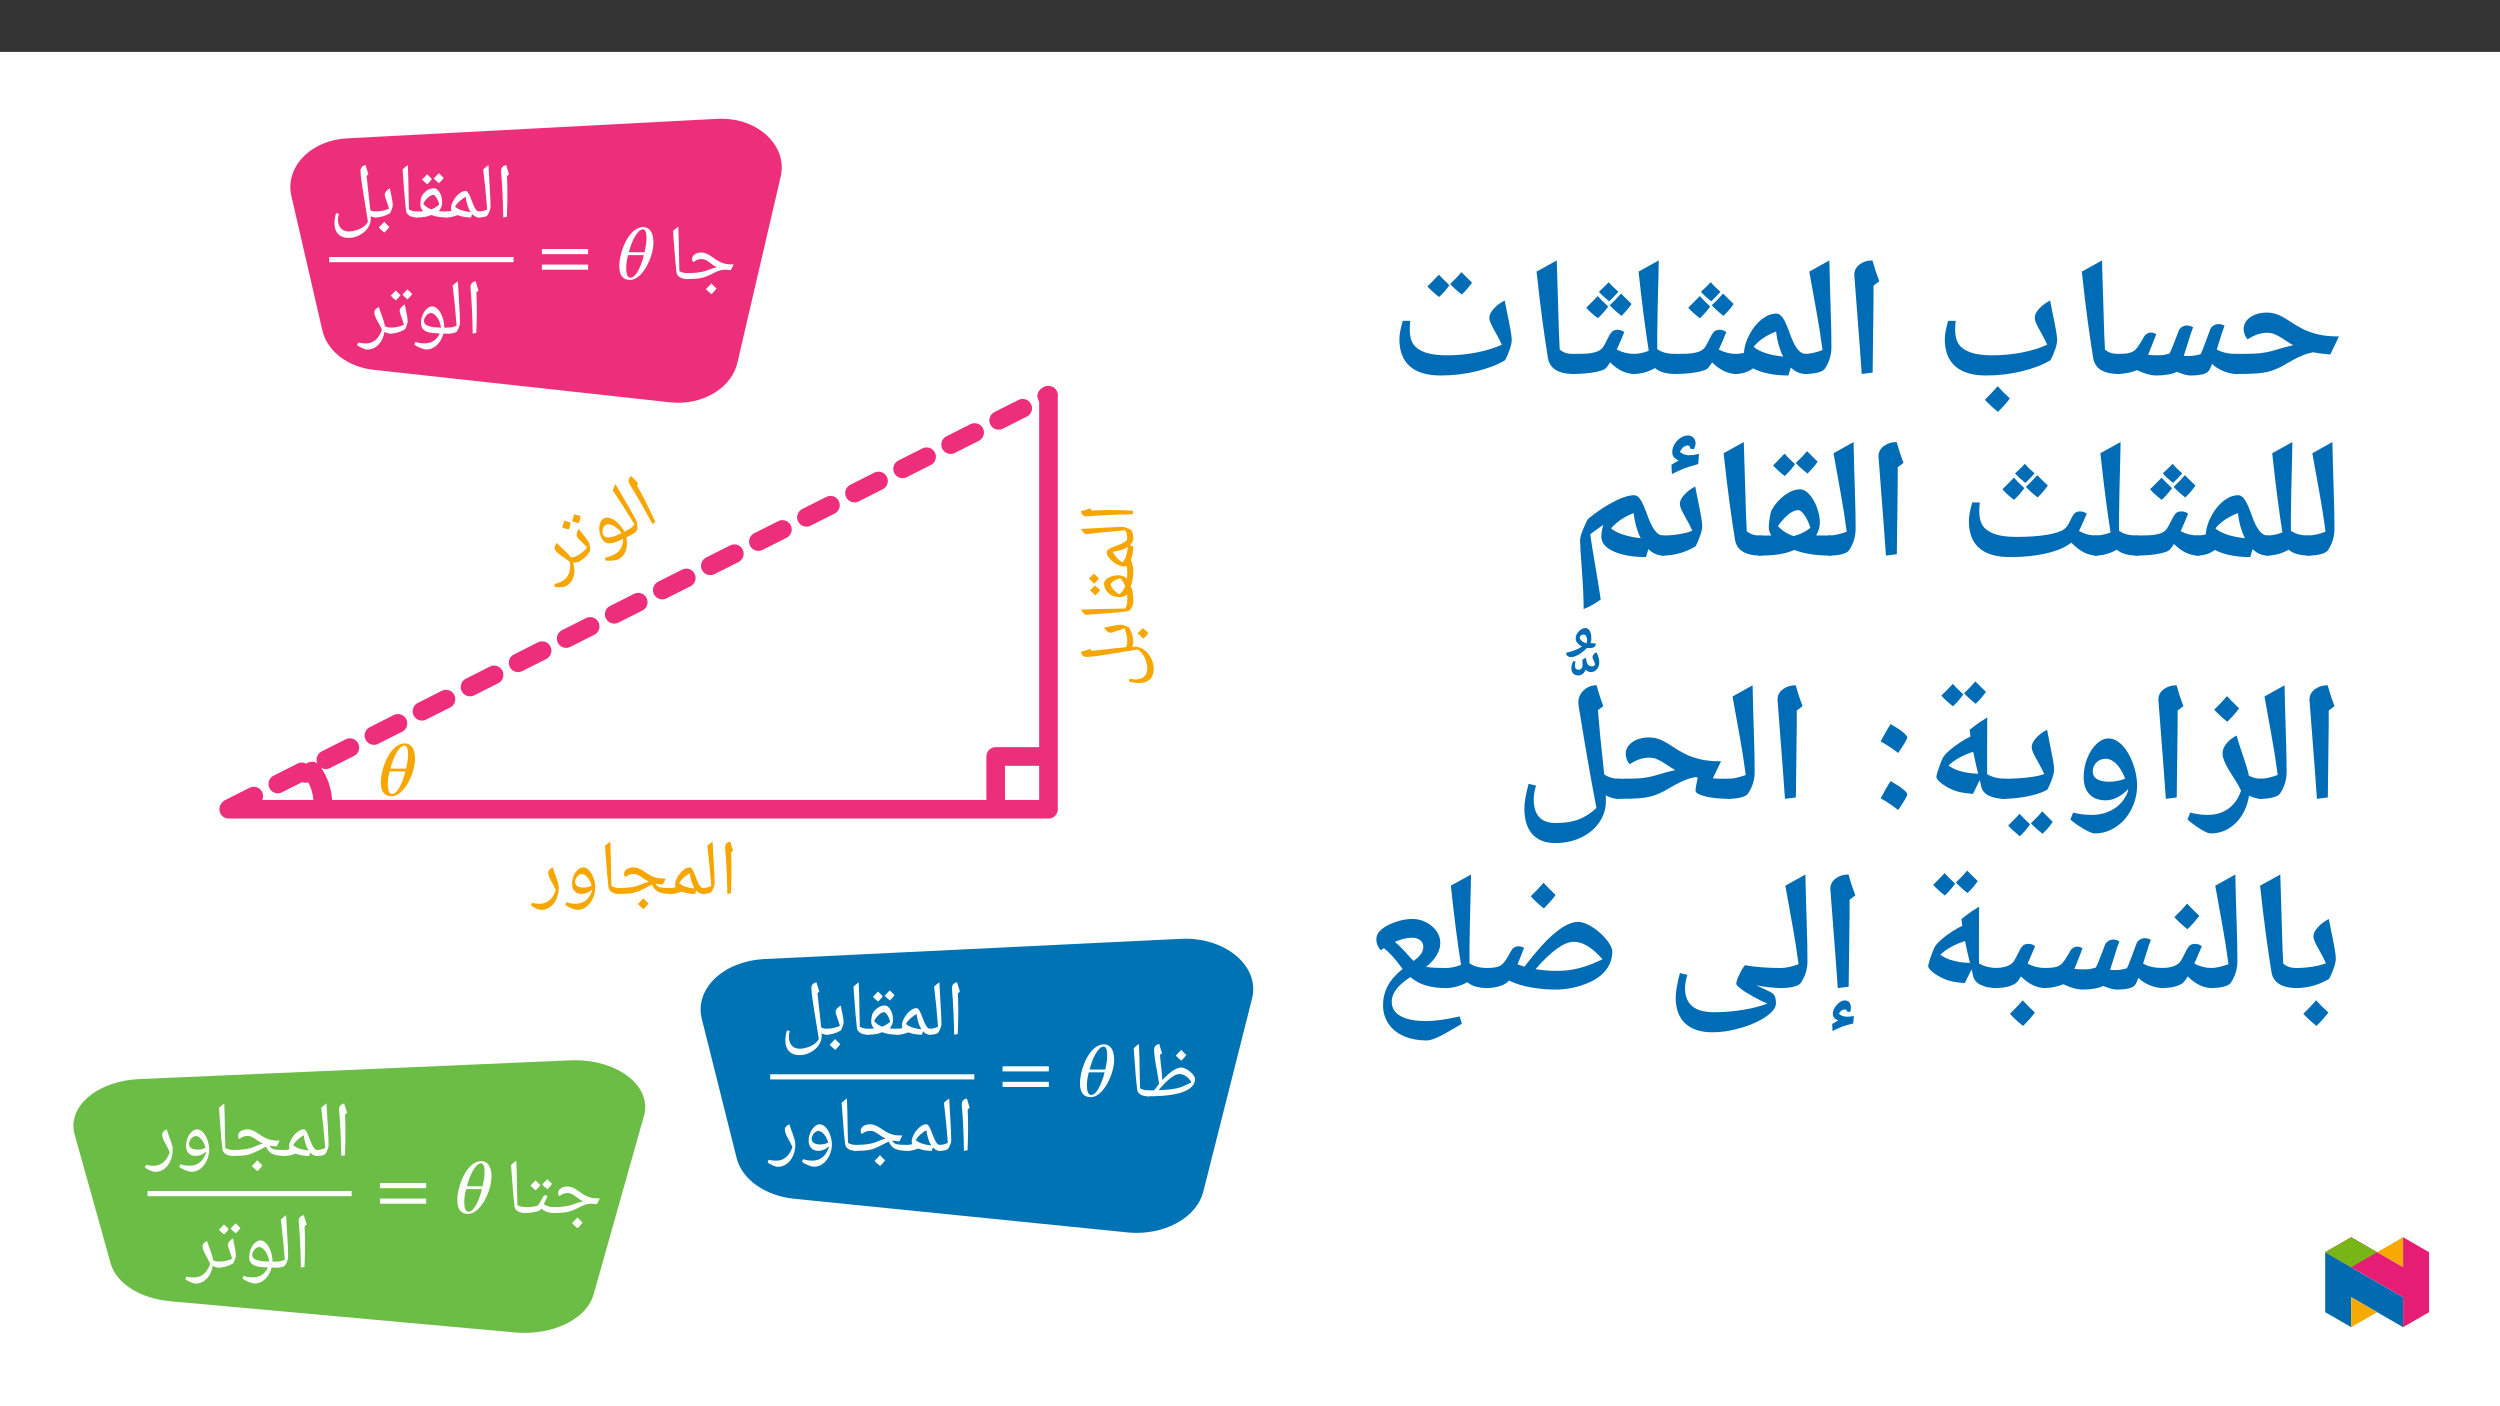 ﻿<?xml version="1.0" encoding="utf-8"?>
<svg xmlns="http://www.w3.org/2000/svg" xmlns:xlink="http://www.w3.org/1999/xlink" viewBox="0 0 960 540" version="1.1">
  <rect x="0" y="0" width="960" height="540" fill="#333333" stroke="none"/>
  <defs>
    <g>
      <symbol overflow="visible" id="glyph0-0">
        <path style="stroke:none;" d="M 1.5 0 L 1.5 -21.422 L 13.5 -21.422 L 13.5 0 Z M 2.938 -1.438 L 12.062 -1.438 L 12.062 -19.984 L 2.938 -19.984 Z M 2.938 -1.438 " />
      </symbol>
      <symbol overflow="visible" id="glyph0-1">
        <path style="stroke:none;" d="M 4.719 -9.984 L 4.719 -8.109 C 4.719 -6.18 4.648 -3.562 4.516 -0.25 L 3.141 0 C 3.004 -7.008 2.727 -12.832 2.312 -17.469 L 2.297 -17.844 C 2.297 -18.477 2.453 -18.984 2.766 -19.359 C 3.086 -19.734 3.594 -19.988 4.281 -20.125 C 4.312 -20 4.336 -19.879 4.359 -19.766 C 4.391 -19.66 4.719 -18.594 5.344 -16.562 L 4.547 -15.875 L 4.562 -15.734 C 4.664 -13.586 4.719 -11.672 4.719 -9.984 Z M 3.656 -21.594 Z M 3.938 1.547 Z M 3.938 1.547 " />
      </symbol>
      <symbol overflow="visible" id="glyph0-2">
        <path style="stroke:none;" d="M -0.031 0 C -0.207 0 -0.297 -0.082 -0.297 -0.25 L -0.297 -2.031 C -0.297 -2.195 -0.207 -2.281 -0.031 -2.281 C 1.176 -2.281 2.285 -2.547 3.297 -3.078 C 2.891 -8.391 2.383 -13.516 1.781 -18.453 C 2.363 -19.047 3.035 -19.602 3.797 -20.125 C 3.891 -17.977 4.051 -15.148 4.281 -11.641 C 4.469 -8.711 4.57 -6.18 4.594 -4.047 C 4.594 -3.703 4.492 -3.25 4.297 -2.688 C 4.098 -2.125 3.848 -1.578 3.547 -1.047 C 3.18 -0.348 1.988 0 -0.031 0 Z M 2.375 -21.594 Z M 3.609 0.875 Z M 3.609 1.547 Z M 3.609 1.547 " />
      </symbol>
      <symbol overflow="visible" id="glyph0-3">
        <path style="stroke:none;" d="M 0 0 C -0.164 0 -0.25 -0.082 -0.25 -0.25 L -0.25 -2.031 C -0.25 -2.195 -0.164 -2.281 0 -2.281 C 0.664 -2.281 1.32 -2.383 1.969 -2.594 C 1.812 -2.875 1.734 -3.18 1.734 -3.516 C 1.734 -4.348 2.035 -5.316 2.641 -6.422 C 3.254 -7.535 3.992 -8.441 4.859 -9.141 C 5.723 -9.848 6.551 -10.203 7.344 -10.203 C 7.676 -10.203 7.977 -10.004 8.25 -9.609 C 8.52 -9.223 8.781 -8.734 9.031 -8.141 C 9.289 -7.555 9.539 -6.922 9.781 -6.234 C 10.031 -5.555 10.289 -4.922 10.562 -4.328 C 10.844 -3.742 11.145 -3.254 11.469 -2.859 C 11.789 -2.473 12.156 -2.281 12.562 -2.281 C 12.789 -2.281 12.906 -2.18 12.906 -1.984 L 12.906 -0.328 C 12.906 -0.109 12.789 0 12.562 0 C 11.551 0 10.641 -0.438 9.828 -1.312 L 9.469 0 C 7.551 0 5.832 -0.289 4.312 -0.875 L 4.234 -0.891 C 3.273 -0.535 2.488 -0.297 1.875 -0.172 C 1.258 -0.055 0.633 0 0 0 Z M 7.391 -7.891 C 6.641 -7.555 5.848 -7.004 5.016 -6.234 C 4.18 -5.473 3.613 -4.766 3.312 -4.109 C 4.613 -3.016 6.598 -2.336 9.266 -2.078 C 8.828 -2.711 8.438 -3.551 8.094 -4.594 C 7.758 -5.633 7.523 -6.734 7.391 -7.891 Z M 5.844 -11.656 Z M 7.844 0.875 Z M 7.25 1.844 Z M 7.25 1.844 " />
      </symbol>
      <symbol overflow="visible" id="glyph0-4">
        <path style="stroke:none;" d="M 0 0 C -0.164 0 -0.25 -0.082 -0.25 -0.25 L -0.25 -2.031 C -0.25 -2.195 -0.164 -2.281 0 -2.281 C 1.875 -2.281 3.5 -2.383 4.875 -2.594 C 6.25 -2.812 7.488 -3.164 8.594 -3.656 C 9.883 -4.227 10.891 -4.586 11.609 -4.734 C 10.828 -5.098 10.055 -5.555 9.297 -6.109 C 8.516 -6.68 7.863 -7.086 7.344 -7.328 C 6.82 -7.566 6.301 -7.688 5.781 -7.688 C 4.82 -7.688 3.961 -7.441 3.203 -6.953 L 2.5 -6.516 C 2.207 -6.805 2.062 -7.195 2.062 -7.688 C 2.062 -8.438 2.395 -9.039 3.062 -9.5 C 3.727 -9.969 4.602 -10.203 5.688 -10.203 C 6.332 -10.203 6.973 -10.078 7.609 -9.828 C 8.242 -9.578 9 -9.156 9.875 -8.562 C 10.906 -7.844 11.785 -7.301 12.516 -6.938 C 13.254 -6.57 13.992 -6.305 14.734 -6.141 C 15.473 -5.973 16.578 -5.891 18.047 -5.891 L 16.906 -3.656 C 15.945 -3.707 15.094 -3.797 14.344 -3.922 L 14.156 -3.906 L 14.266 -3.719 C 14.617 -3.133 15.145 -2.75 15.844 -2.562 C 16.551 -2.375 18.008 -2.281 20.219 -2.281 C 20.395 -2.281 20.484 -2.195 20.484 -2.031 L 20.484 -0.25 C 20.484 -0.082 20.395 0 20.219 0 C 18.727 -0.008 17.531 -0.117 16.625 -0.328 C 15.719 -0.547 14.973 -0.883 14.391 -1.344 C 13.816 -1.812 13.289 -2.555 12.812 -3.578 L 12.047 -3.219 L 9.578 -1.938 C 8.086 -1.164 6.738 -0.648 5.531 -0.391 C 4.32 -0.129 2.477 0 0 0 Z M 9.703 -11.656 Z M 9.547 0.875 Z M 9.547 1.547 Z M 11.438 3.625 C 10.969 4.289 10.328 5.02 9.516 5.812 C 8.648 5.145 7.93 4.492 7.359 3.859 C 8.254 2.973 8.953 2.238 9.453 1.656 C 10.141 2.406 10.801 3.062 11.438 3.625 Z M 9.438 3.859 Z M 9.453 1.359 Z M 9.516 6.109 Z M 9.453 0.922 Z M 9.453 0.922 " />
      </symbol>
      <symbol overflow="visible" id="glyph0-5">
        <path style="stroke:none;" d="M 8.094 -2.031 L 8.094 -0.25 C 8.094 -0.082 8.016 0 7.859 0 C 6.672 0 5.688 -0.227 4.906 -0.688 C 4.133 -1.156 3.703 -1.797 3.609 -2.609 C 3.285 -5.172 2.941 -9.117 2.578 -14.453 L 2.281 -18.453 C 2.844 -19.023 3.52 -19.582 4.312 -20.125 C 4.445 -17.082 4.551 -12.77 4.625 -7.188 L 4.734 -3.062 C 5.672 -2.539 6.711 -2.281 7.859 -2.281 C 8.016 -2.281 8.094 -2.195 8.094 -2.031 Z M 3.406 -21.594 Z M 5.203 1.547 Z M 5.203 1.547 " />
      </symbol>
      <symbol overflow="visible" id="glyph0-6">
        <path style="stroke:none;" d="M 5.781 6.094 C 5.133 6.094 4.312 5.891 3.312 5.484 C 2.32 5.078 1.562 4.641 1.031 4.172 L 1.453 3.188 C 2.523 3.562 3.738 3.75 5.094 3.75 C 6.602 3.75 7.895 3.305 8.969 2.422 C 10.039 1.535 10.848 0.238 11.391 -1.469 L 11.375 -1.719 L 11.312 -1.672 C 10.77 -1.148 10.156 -0.738 9.469 -0.438 C 8.781 -0.145 8.07 0 7.344 0 C 6.188 0 5.273 -0.352 4.609 -1.062 C 3.941 -1.77 3.609 -2.707 3.609 -3.875 C 3.609 -4.883 3.812 -5.883 4.219 -6.875 C 4.625 -7.875 5.16 -8.676 5.828 -9.281 C 6.492 -9.895 7.164 -10.203 7.844 -10.203 C 8.613 -10.203 9.352 -9.852 10.062 -9.156 C 10.77 -8.457 11.359 -7.473 11.828 -6.203 C 12.297 -4.93 12.531 -3.672 12.531 -2.422 C 12.531 -1.004 12.211 0.383 11.578 1.75 C 10.941 3.125 10.109 4.191 9.078 4.953 C 8.055 5.711 6.957 6.094 5.781 6.094 Z M 7.375 -7.641 C 6.957 -7.641 6.547 -7.484 6.141 -7.172 C 5.734 -6.867 5.398 -6.477 5.141 -6 C 4.879 -5.531 4.75 -5.098 4.75 -4.703 C 4.75 -3.984 5.035 -3.426 5.609 -3.031 C 6.18 -2.645 7 -2.453 8.062 -2.453 C 8.551 -2.453 9.004 -2.492 9.422 -2.578 C 9.836 -2.66 10.398 -2.848 11.109 -3.141 C 10.766 -4.441 10.238 -5.516 9.531 -6.359 C 8.832 -7.211 8.113 -7.641 7.375 -7.641 Z M 7.688 -11.656 Z M 5.797 7.562 Z M 7.531 -17.203 Z M 7.531 -17.203 " />
      </symbol>
      <symbol overflow="visible" id="glyph0-7">
        <path style="stroke:none;" d="M 2.906 6.125 C 2.426 6.125 1.77 5.938 0.938 5.562 C 0.102 5.188 -0.551 4.812 -1.031 4.438 L -0.609 3.438 C 0.484 3.664 1.426 3.781 2.219 3.781 C 3.719 3.781 5 3.332 6.062 2.438 C 7.125 1.539 7.941 0.238 8.516 -1.469 C 8.242 -2.113 7.941 -2.742 7.609 -3.359 C 6.898 -4.566 6.383 -5.539 6.062 -6.281 C 5.75 -7.02 5.594 -7.633 5.594 -8.125 C 5.594 -8.633 5.742 -9.039 6.047 -9.344 C 6.359 -9.656 6.789 -9.945 7.344 -10.219 C 7.488 -9.676 7.688 -9.066 7.938 -8.391 C 8.195 -7.723 8.453 -7.039 8.703 -6.344 C 8.953 -5.645 9.172 -4.957 9.359 -4.281 C 9.547 -3.602 9.641 -2.984 9.641 -2.422 C 9.641 -0.867 9.344 0.57 8.75 1.906 C 8.156 3.238 7.344 4.273 6.312 5.016 C 5.289 5.754 4.156 6.125 2.906 6.125 Z M 5.453 -11.688 Z M 2.984 7.594 Z M 2.984 7.594 " />
      </symbol>
      <symbol overflow="visible" id="glyph0-8">
        <path style="stroke:none;" d="M 0 0 C -0.164 0 -0.25 -0.082 -0.25 -0.25 L -0.25 -2.031 C -0.25 -2.195 -0.164 -2.281 0 -2.281 C 2.938 -2.281 5.242 -2.535 6.922 -3.047 L 8.594 -3.625 C 9.727 -4.051 10.734 -4.344 11.609 -4.5 C 10.828 -4.883 10.055 -5.379 9.297 -5.984 C 8.492 -6.617 7.836 -7.062 7.328 -7.312 C 6.828 -7.562 6.312 -7.688 5.781 -7.688 C 4.82 -7.688 3.961 -7.441 3.203 -6.953 L 2.5 -6.516 C 2.207 -6.805 2.062 -7.195 2.062 -7.688 C 2.062 -8.438 2.395 -9.039 3.062 -9.5 C 3.727 -9.969 4.602 -10.203 5.688 -10.203 C 6.32 -10.203 6.961 -10.062 7.609 -9.781 C 8.254 -9.508 9.008 -9.062 9.875 -8.438 C 10.914 -7.664 11.801 -7.086 12.531 -6.703 C 13.27 -6.316 14.016 -6.039 14.766 -5.875 C 15.516 -5.707 16.609 -5.625 18.047 -5.625 L 16.906 -3.406 C 16.281 -3.488 15.719 -3.547 15.219 -3.578 L 15.125 -3.594 L 14.5 -3.578 C 13.812 -3.578 13.148 -3.473 12.516 -3.266 C 11.891 -3.055 10.91 -2.613 9.578 -1.938 C 8.086 -1.164 6.738 -0.648 5.531 -0.391 C 4.32 -0.129 2.477 0 0 0 Z M 9.672 -11.656 Z M 9.578 0.875 Z M 9.578 1.547 Z M 11.438 3.625 C 10.969 4.289 10.328 5.02 9.516 5.812 C 8.648 5.145 7.93 4.492 7.359 3.859 C 8.254 2.973 8.953 2.238 9.453 1.656 C 10.141 2.406 10.801 3.062 11.438 3.625 Z M 9.438 3.859 Z M 9.453 1.359 Z M 9.516 6.109 Z M 9.453 0.922 Z M 9.453 0.922 " />
      </symbol>
      <symbol overflow="visible" id="glyph0-9">
        <path style="stroke:none;" d="M 2.609 -2.391 C 1.879 -3.242 1.516 -4.102 1.516 -4.969 C 1.516 -5.488 1.57 -6.086 1.688 -6.766 C 1.801 -7.441 1.914 -7.883 2.031 -8.094 C 2.551 -9.039 3.227 -9.797 4.062 -10.359 C 4.906 -10.93 5.812 -11.219 6.781 -11.219 C 7.301 -11.219 7.801 -10.969 8.281 -10.469 C 8.77 -9.969 9.164 -9.285 9.469 -8.422 C 9.77 -7.555 9.922 -6.695 9.922 -5.844 C 9.922 -4.551 9.488 -3.414 8.625 -2.438 C 9.258 -2.332 10.332 -2.281 11.844 -2.281 C 12.02 -2.281 12.109 -2.195 12.109 -2.031 L 12.109 -0.25 C 12.109 -0.082 12.02 0 11.844 0 C 9.383 0 7.379 -0.305 5.828 -0.922 L 5.703 -0.969 C 5.016 -0.625 4.219 -0.375 3.312 -0.219 C 2.406 -0.07 1.312 0 0.031 0 C -0.156 0 -0.25 -0.094 -0.25 -0.281 L -0.25 -2 C -0.25 -2.188 -0.156 -2.281 0.031 -2.281 C 1.133 -2.281 1.992 -2.316 2.609 -2.391 Z M 8.75 -4.922 C 8.695 -5.422 8.535 -5.969 8.266 -6.562 C 7.992 -7.156 7.688 -7.656 7.344 -8.062 C 7 -8.469 6.719 -8.672 6.5 -8.672 C 5.938 -8.672 5.27 -8.332 4.5 -7.656 C 3.727 -6.988 3.102 -6.188 2.625 -5.25 C 3.457 -4.281 4.488 -3.562 5.719 -3.094 C 6.82 -3.508 7.832 -4.117 8.75 -4.922 Z M 5.984 -12.688 Z M 5.812 0.875 Z M 5.812 1.547 Z M 5.969 -14.781 C 5.602 -14.195 5.008 -13.516 4.188 -12.734 C 3.289 -13.453 2.629 -14.062 2.203 -14.562 C 2.723 -15.051 3.363 -15.723 4.125 -16.578 C 4.363 -16.336 4.977 -15.738 5.969 -14.781 Z M 10.484 -15.203 C 10.117 -14.609 9.52 -13.926 8.688 -13.156 C 7.832 -13.82 7.172 -14.438 6.703 -15 C 6.922 -15.195 7.566 -15.867 8.641 -17.016 C 8.879 -16.766 9.492 -16.16 10.484 -15.203 Z M 6.453 -12.438 Z M 6.297 -17.75 Z M 6.453 -12.734 Z M 6.453 -12.734 " />
      </symbol>
      <symbol overflow="visible" id="glyph0-10">
        <path style="stroke:none;" d="M 0 0 C -0.164 0 -0.25 -0.082 -0.25 -0.25 L -0.25 -2.031 C -0.25 -2.195 -0.164 -2.281 0 -2.281 C 0.906 -2.281 1.836 -2.379 2.797 -2.578 C 3.754 -2.785 4.586 -3.055 5.297 -3.391 C 5.047 -4.316 4.688 -5.414 4.219 -6.688 C 3.832 -7.719 3.641 -8.383 3.641 -8.688 C 3.641 -9.125 3.816 -9.57 4.172 -10.031 C 4.535 -10.488 5.016 -10.883 5.609 -11.219 C 5.703 -10.656 5.938 -9.508 6.312 -7.781 C 6.594 -6.457 6.734 -5.43 6.734 -4.703 C 6.734 -4.41 6.641 -3.988 6.453 -3.438 C 6.273 -2.883 6.02 -2.289 5.688 -1.656 C 3.844 -0.551 1.945 0 0 0 Z M 4.156 -12.688 Z M 3.812 0.875 Z M 3.812 1.547 Z M 5.438 3.625 C 4.969 4.289 4.328 5.02 3.516 5.812 C 2.648 5.145 1.93 4.492 1.359 3.859 C 2.254 2.973 2.953 2.238 3.453 1.656 C 4.141 2.406 4.801 3.062 5.438 3.625 Z M 3.438 3.859 Z M 3.453 1.359 Z M 3.516 6.109 Z M 3.453 0.922 Z M 3.453 0.922 " />
      </symbol>
      <symbol overflow="visible" id="glyph0-11">
        <path style="stroke:none;" d="M 14.875 1.625 L 14.109 -3.219 C 13.254 -8.301 12.691 -11.836 12.422 -13.828 C 12.16 -15.828 12.031 -17.145 12.031 -17.781 C 12.031 -18.457 12.188 -18.977 12.5 -19.344 C 12.812 -19.719 13.305 -19.977 13.984 -20.125 C 14.016 -20 14.047 -19.879 14.078 -19.766 C 14.109 -19.66 14.438 -18.594 15.062 -16.562 L 14.359 -15.953 L 14.422 -15.484 L 15.391 -6.594 C 15.566 -5.289 15.703 -4.047 15.797 -2.859 L 15.812 -2.797 C 16.445 -2.453 17.176 -2.281 18 -2.281 C 18.164 -2.281 18.25 -2.195 18.25 -2.031 L 18.25 -0.25 C 18.25 -0.082 18.164 0 18 0 C 17.281 0 16.598 -0.16 15.953 -0.484 L 15.984 0.5 C 15.984 1.738 15.598 2.922 14.828 4.047 C 14.055 5.172 12.992 6.086 11.641 6.797 C 10.297 7.504 8.906 7.859 7.469 7.859 C 5.758 7.859 4.426 7.363 3.469 6.375 C 2.508 5.395 2.031 4.008 2.031 2.219 C 2.031 1.633 2.066 1.086 2.141 0.578 C 2.211 0.066 2.375 -0.68 2.625 -1.672 L 3.719 -1.406 C 3.5 -0.531 3.391 0.18 3.391 0.734 C 3.391 2.203 3.754 3.344 4.484 4.156 C 5.211 4.969 6.234 5.375 7.547 5.375 C 8.492 5.375 9.477 5.207 10.5 4.875 C 11.531 4.539 12.438 4.086 13.219 3.516 C 14 2.941 14.551 2.312 14.875 1.625 Z M 1 7.859 Z M 12.125 -21.594 Z M 6.906 -14.188 Z M 9.234 9.312 Z M 9.234 9.312 " />
      </symbol>
      <symbol overflow="visible" id="glyph0-12">
        <path style="stroke:none;" d="M 5.781 6.094 C 5.133 6.094 4.312 5.891 3.312 5.484 C 2.32 5.078 1.562 4.641 1.031 4.172 L 1.453 3.188 C 2.523 3.562 3.738 3.75 5.094 3.75 C 6.332 3.75 7.43 3.441 8.391 2.828 C 9.359 2.223 10.172 1.266 10.828 -0.047 C 8.867 -0.109 7.406 -0.27 6.438 -0.531 C 5.469 -0.801 4.754 -1.223 4.297 -1.797 C 3.836 -2.367 3.609 -3.141 3.609 -4.109 C 3.609 -5.129 3.812 -6.133 4.219 -7.125 C 4.625 -8.125 5.16 -8.926 5.828 -9.531 C 6.492 -10.133 7.164 -10.438 7.844 -10.438 C 8.656 -10.438 9.414 -10.066 10.125 -9.328 C 10.844 -8.586 11.422 -7.57 11.859 -6.281 C 12.305 -4.988 12.531 -3.703 12.531 -2.422 L 12.531 -2.281 L 14.312 -2.281 C 14.477 -2.281 14.562 -2.195 14.562 -2.031 L 14.562 -0.25 C 14.562 -0.082 14.477 0 14.312 0 L 12.203 0 C 11.91 1.145 11.438 2.191 10.781 3.141 C 10.133 4.098 9.375 4.828 8.5 5.328 C 7.633 5.836 6.727 6.094 5.781 6.094 Z M 7.375 -7.891 C 6.957 -7.891 6.539 -7.727 6.125 -7.406 C 5.719 -7.094 5.383 -6.703 5.125 -6.234 C 4.875 -5.766 4.75 -5.344 4.75 -4.969 C 4.75 -4.258 5.023 -3.723 5.578 -3.359 C 6.141 -3.004 6.953 -2.727 8.016 -2.531 C 8.148 -2.5 8.301 -2.473 8.469 -2.453 C 8.645 -2.441 9.594 -2.395 11.312 -2.312 C 11.062 -3.875 10.555 -5.191 9.797 -6.266 C 9.035 -7.348 8.227 -7.891 7.375 -7.891 Z M 7.25 -11.906 Z M 6.516 7.562 Z M 7.547 -15.969 Z M 7.547 -15.969 " />
      </symbol>
      <symbol overflow="visible" id="glyph0-13">
        <path style="stroke:none;" d="M 0 0 C -0.164 0 -0.25 -0.082 -0.25 -0.25 L -0.25 -2.031 C -0.25 -2.195 -0.164 -2.281 0 -2.281 C 0.906 -2.281 1.836 -2.379 2.797 -2.578 C 3.754 -2.785 4.586 -3.055 5.297 -3.391 C 5.047 -4.316 4.688 -5.414 4.219 -6.688 C 3.832 -7.719 3.641 -8.383 3.641 -8.688 C 3.641 -9.125 3.816 -9.57 4.172 -10.031 C 4.535 -10.488 5.016 -10.883 5.609 -11.219 C 5.703 -10.656 5.938 -9.508 6.312 -7.781 C 6.594 -6.457 6.734 -5.43 6.734 -4.703 C 6.734 -4.41 6.641 -3.988 6.453 -3.438 C 6.273 -2.883 6.02 -2.289 5.688 -1.656 C 3.844 -0.551 1.945 0 0 0 Z M 4.156 -12.688 Z M 3.812 0.875 Z M 3.812 1.547 Z M 3.969 -14.781 C 3.602 -14.195 3.008 -13.516 2.188 -12.734 C 1.289 -13.453 0.629 -14.062 0.203 -14.562 C 0.723 -15.051 1.363 -15.723 2.125 -16.578 C 2.363 -16.336 2.977 -15.738 3.969 -14.781 Z M 8.484 -15.203 C 8.117 -14.609 7.52 -13.926 6.688 -13.156 C 5.832 -13.82 5.172 -14.438 4.703 -15 C 4.922 -15.195 5.566 -15.867 6.641 -17.016 C 6.879 -16.766 7.492 -16.16 8.484 -15.203 Z M 4.453 -12.438 Z M 4.297 -17.75 Z M 4.453 -12.734 Z M 4.453 -12.734 " />
      </symbol>
      <symbol overflow="visible" id="glyph0-14">
        <path style="stroke:none;" d="M 11.969 0 C 11.031 0 10.211 -0.242 9.516 -0.734 C 9.18 1.359 8.41 3.023 7.203 4.266 C 5.992 5.504 4.562 6.125 2.906 6.125 C 2.426 6.125 1.77 5.938 0.938 5.562 C 0.102 5.188 -0.551 4.812 -1.031 4.438 L -0.609 3.438 C 0.484 3.664 1.426 3.781 2.219 3.781 C 3.719 3.781 5 3.332 6.062 2.438 C 7.125 1.539 7.941 0.238 8.516 -1.469 C 8.242 -2.113 7.941 -2.742 7.609 -3.359 C 6.898 -4.566 6.383 -5.539 6.062 -6.281 C 5.75 -7.02 5.594 -7.633 5.594 -8.125 C 5.594 -8.633 5.742 -9.039 6.047 -9.344 C 6.359 -9.656 6.789 -9.945 7.344 -10.219 C 7.488 -9.676 7.688 -9.07 7.938 -8.406 C 8.57 -6.738 9 -5.523 9.219 -4.766 C 9.438 -4.016 9.57 -3.391 9.625 -2.891 C 10.301 -2.484 11.082 -2.281 11.969 -2.281 C 12.133 -2.281 12.219 -2.195 12.219 -2.031 L 12.219 -0.25 C 12.219 -0.082 12.133 0 11.969 0 Z M 5.891 -11.688 Z M 3.031 7.594 Z M 3.031 7.594 " />
      </symbol>
      <symbol overflow="visible" id="glyph0-15">
        <path style="stroke:none;" d="M 8.016 -6.828 C 8.285 -6.828 8.531 -6.75 8.75 -6.594 C 8.383 -5.719 8.066 -4.988 7.797 -4.406 C 7.523 -3.82 7.359 -3.492 7.297 -3.422 C 7.973 -2.992 8.598 -2.695 9.172 -2.531 C 9.754 -2.363 10.391 -2.281 11.078 -2.281 C 11.242 -2.281 11.328 -2.195 11.328 -2.031 L 11.328 -0.25 C 11.328 -0.082 11.242 0 11.078 0 C 9.234 0 7.648 -0.582 6.328 -1.75 L 5.844 -1.094 C 5.633 -0.875 4.906 -0.633 3.656 -0.375 C 2.414 -0.125 1.195 0 0 0 C -0.164 0 -0.25 -0.082 -0.25 -0.25 L -0.25 -2.031 C -0.25 -2.195 -0.164 -2.281 0 -2.281 C 1.238 -2.281 2.289 -2.332 3.156 -2.438 C 4.02 -2.551 4.629 -2.734 4.984 -2.984 C 5.336 -3.242 5.863 -4.039 6.562 -5.375 L 7.094 -6.344 C 7.27 -6.664 7.578 -6.828 8.016 -6.828 Z M 6.484 -8.297 Z M 5.672 0.875 Z M 5.672 1.547 Z M 5.969 -10.781 C 5.602 -10.195 5.008 -9.516 4.188 -8.734 C 3.289 -9.453 2.629 -10.062 2.203 -10.562 C 2.723 -11.051 3.363 -11.723 4.125 -12.578 C 4.363 -12.336 4.977 -11.738 5.969 -10.781 Z M 10.484 -11.203 C 10.117 -10.609 9.52 -9.926 8.688 -9.156 C 7.832 -9.82 7.172 -10.438 6.703 -11 C 6.922 -11.195 7.566 -11.867 8.641 -13.016 C 8.879 -12.766 9.492 -12.16 10.484 -11.203 Z M 6.453 -8.438 Z M 6.297 -13.75 Z M 6.453 -8.734 Z M 6.453 -8.734 " />
      </symbol>
      <symbol overflow="visible" id="glyph0-16">
        <path style="stroke:none;" d="M 18.281 -6.688 C 18.281 -5.258 17.609 -4.039 16.266 -3.031 C 14.922 -2.031 12.914 -1.273 10.25 -0.766 C 7.582 -0.254 4.164 0 0 0 C -0.164 0 -0.25 -0.082 -0.25 -0.25 L -0.25 -2.031 C -0.25 -2.195 -0.164 -2.281 0 -2.281 L 2.469 -2.312 L 2.578 -2.312 C 3.211 -3.195 3.852 -4.035 4.5 -4.828 L 3.625 -10 C 3.352 -11.312 3.109 -12.754 2.891 -14.328 C 2.68 -15.91 2.57 -17.055 2.562 -17.766 C 2.562 -18.422 2.711 -18.938 3.016 -19.312 C 3.316 -19.695 3.828 -19.969 4.547 -20.125 C 4.723 -19.395 4.898 -18.77 5.078 -18.25 L 5.609 -16.562 L 4.812 -15.891 L 4.828 -15.75 C 4.859 -15.363 4.945 -14.422 5.094 -12.922 C 5.25 -11.422 5.363 -10.441 5.438 -9.984 C 5.613 -7.941 5.711 -6.691 5.734 -6.234 C 7.148 -7.785 8.484 -8.977 9.734 -9.812 C 10.984 -10.645 12.066 -11.062 12.984 -11.062 C 13.547 -11.062 14.238 -10.832 15.062 -10.375 C 15.895 -9.914 16.641 -9.32 17.297 -8.594 C 17.953 -7.875 18.281 -7.238 18.281 -6.688 Z M 16.906 -5.375 C 16.32 -6.383 15.617 -7.164 14.797 -7.719 C 13.984 -8.281 13.133 -8.562 12.25 -8.562 C 11.344 -8.562 10.188 -8.016 8.781 -6.922 C 7.383 -5.828 5.875 -4.301 4.25 -2.344 C 6.227 -2.426 7.938 -2.562 9.375 -2.75 C 10.812 -2.938 11.992 -3.195 12.922 -3.531 C 13.848 -3.875 15.176 -4.488 16.906 -5.375 Z M 12.641 -13.406 Z M 10.719 0.875 Z M 10.719 1.547 Z M 14.953 -15.875 C 14.484 -15.207 13.836 -14.477 13.016 -13.688 C 12.129 -14.383 11.414 -15.031 10.875 -15.625 C 11.895 -16.656 12.594 -17.391 12.969 -17.828 C 13.602 -17.129 14.266 -16.477 14.953 -15.875 Z M 13.016 -13.391 Z M 12.969 -18.562 Z M 12.969 -18.562 " />
      </symbol>
      <symbol overflow="visible" id="glyph1-0">
        <path style="stroke:none;" d="M 7.531 0 L 7.531 -20.438 L -0.094 -20.438 L -0.094 0 Z M 5.5 -2 L 2.031 -2 L 2.031 -18.469 L 5.406 -18.469 L 5.406 -2 Z M 5.5 -2 " />
      </symbol>
      <symbol overflow="visible" id="glyph1-1">
        <path style="stroke:none;" d="M 14.234 -14.109 C 14.234 -18.078 12.531 -19.969 10.344 -19.969 C 4.656 -19.969 1.109 -10.219 1.109 -5.016 C 1.109 -1.438 2.453 0.328 5.297 0.328 C 9.891 0.328 14.234 -8.25 14.234 -14.109 Z M 4.812 -10.281 C 5.594 -13.844 7.984 -19.094 10.141 -19.094 C 11.359 -19.094 11.562 -17.422 11.562 -15.25 C 11.562 -14.016 11.266 -12.375 10.828 -10.281 Z M 10.547 -9.203 C 10.469 -8.938 10.281 -8.094 10.078 -7.406 C 9.141 -4.453 7.438 -0.531 5.438 -0.531 C 4.156 -0.531 3.766 -2.219 3.766 -4.281 C 3.766 -5.703 4.031 -7.719 4.516 -9.203 Z M 10.547 -9.203 " />
      </symbol>
      <symbol overflow="visible" id="glyph1-2">
        <path style="stroke:none;" d="M 19.094 -9.562 L 19.094 -11.531 L 1.344 -11.531 L 1.344 -9.562 Z M 19.094 -3.594 L 19.094 -5.562 L 1.344 -5.562 L 1.344 -3.594 Z M 19.094 -3.594 " />
      </symbol>
      <symbol overflow="visible" id="glyph2-0">
        <path style="stroke:none;" d="M 0 -1.5 L -21.422 -1.5 L -21.422 -13.5 L 0 -13.5 Z M -1.438 -2.938 L -1.438 -12.062 L -19.984 -12.062 L -19.984 -2.938 Z M -1.438 -2.938 " />
      </symbol>
      <symbol overflow="visible" id="glyph2-1">
        <path style="stroke:none;" d="M -9.984 -4.719 L -8.109 -4.719 C -6.18 -4.719 -3.562 -4.648 -0.25 -4.516 L 0 -3.141 C -7.008 -3.004 -12.832 -2.727 -17.469 -2.312 L -17.844 -2.297 C -18.477 -2.297 -18.984 -2.453 -19.359 -2.766 C -19.734 -3.086 -19.988 -3.594 -20.125 -4.281 C -20 -4.312 -19.879 -4.336 -19.766 -4.359 C -19.66 -4.391 -18.594 -4.719 -16.562 -5.344 L -15.875 -4.547 L -15.734 -4.562 C -13.586 -4.664 -11.672 -4.719 -9.984 -4.719 Z M -21.594 -3.656 Z M 1.547 -3.938 Z M 1.547 -3.938 " />
      </symbol>
      <symbol overflow="visible" id="glyph2-2">
        <path style="stroke:none;" d="M 0 0.031 C 0 0.207 -0.082 0.297 -0.25 0.297 L -2.031 0.297 C -2.195 0.297 -2.281 0.207 -2.281 0.031 C -2.281 -1.176 -2.547 -2.285 -3.078 -3.297 C -8.391 -2.891 -13.516 -2.383 -18.453 -1.781 C -19.047 -2.363 -19.602 -3.035 -20.125 -3.797 C -17.977 -3.891 -15.148 -4.051 -11.641 -4.281 C -8.711 -4.469 -6.18 -4.57 -4.047 -4.594 C -3.703 -4.594 -3.25 -4.492 -2.688 -4.297 C -2.125 -4.098 -1.578 -3.848 -1.047 -3.547 C -0.348 -3.18 0 -1.988 0 0.031 Z M -21.594 -2.375 Z M 0.875 -3.609 Z M 1.547 -3.609 Z M 1.547 -3.609 " />
      </symbol>
      <symbol overflow="visible" id="glyph2-3">
        <path style="stroke:none;" d="M 0 0 C 0 0.164 -0.082 0.25 -0.25 0.25 L -2.031 0.25 C -2.195 0.25 -2.281 0.164 -2.281 0 C -2.281 -0.664 -2.383 -1.32 -2.594 -1.969 C -2.875 -1.812 -3.18 -1.734 -3.516 -1.734 C -4.348 -1.734 -5.316 -2.035 -6.422 -2.641 C -7.535 -3.254 -8.441 -3.992 -9.141 -4.859 C -9.848 -5.723 -10.203 -6.551 -10.203 -7.344 C -10.203 -7.676 -10.004 -7.977 -9.609 -8.25 C -9.223 -8.52 -8.734 -8.781 -8.141 -9.031 C -7.555 -9.289 -6.922 -9.539 -6.234 -9.781 C -5.555 -10.031 -4.922 -10.289 -4.328 -10.562 C -3.742 -10.844 -3.254 -11.145 -2.859 -11.469 C -2.473 -11.789 -2.281 -12.156 -2.281 -12.562 C -2.281 -12.789 -2.18 -12.906 -1.984 -12.906 L -0.328 -12.906 C -0.109 -12.906 0 -12.789 0 -12.562 C 0 -11.551 -0.438 -10.641 -1.312 -9.828 L 0 -9.469 C 0 -7.551 -0.289 -5.832 -0.875 -4.312 L -0.891 -4.234 C -0.535 -3.273 -0.297 -2.488 -0.172 -1.875 C -0.055 -1.258 0 -0.633 0 0 Z M -7.891 -7.391 C -7.555 -6.641 -7.004 -5.848 -6.234 -5.016 C -5.473 -4.18 -4.766 -3.613 -4.109 -3.312 C -3.016 -4.613 -2.336 -6.598 -2.078 -9.266 C -2.711 -8.828 -3.551 -8.438 -4.594 -8.094 C -5.633 -7.758 -6.734 -7.523 -7.891 -7.391 Z M -11.656 -5.844 Z M 0.875 -7.844 Z M 1.844 -7.25 Z M 1.844 -7.25 " />
      </symbol>
      <symbol overflow="visible" id="glyph2-4">
        <path style="stroke:none;" d="M -2.391 -2.609 C -3.242 -1.879 -4.102 -1.516 -4.969 -1.516 C -5.488 -1.516 -6.086 -1.57 -6.766 -1.688 C -7.441 -1.801 -7.883 -1.914 -8.094 -2.031 C -9.039 -2.551 -9.797 -3.227 -10.359 -4.062 C -10.93 -4.906 -11.219 -5.812 -11.219 -6.781 C -11.219 -7.301 -10.969 -7.801 -10.469 -8.281 C -9.969 -8.77 -9.285 -9.164 -8.422 -9.469 C -7.555 -9.77 -6.695 -9.922 -5.844 -9.922 C -4.551 -9.922 -3.414 -9.488 -2.438 -8.625 C -2.332 -9.258 -2.281 -10.332 -2.281 -11.844 C -2.281 -12.02 -2.195 -12.109 -2.031 -12.109 L -0.25 -12.109 C -0.082 -12.109 0 -12.02 0 -11.844 C 0 -9.383 -0.305 -7.379 -0.922 -5.828 L -0.969 -5.703 C -0.625 -5.016 -0.375 -4.219 -0.219 -3.312 C -0.07 -2.406 0 -1.312 0 -0.031 C 0 0.156 -0.094 0.25 -0.281 0.25 L -2 0.25 C -2.188 0.25 -2.281 0.156 -2.281 -0.031 C -2.281 -1.133 -2.316 -1.992 -2.391 -2.609 Z M -4.922 -8.75 C -5.422 -8.695 -5.969 -8.535 -6.562 -8.266 C -7.156 -7.992 -7.656 -7.688 -8.062 -7.344 C -8.469 -7 -8.672 -6.719 -8.672 -6.5 C -8.672 -5.938 -8.332 -5.27 -7.656 -4.5 C -6.988 -3.727 -6.188 -3.102 -5.25 -2.625 C -4.281 -3.457 -3.562 -4.488 -3.094 -5.719 C -3.508 -6.82 -4.117 -7.832 -4.922 -8.75 Z M -12.688 -5.984 Z M 0.875 -5.812 Z M 1.547 -5.812 Z M -14.781 -5.969 C -14.195 -5.602 -13.516 -5.008 -12.734 -4.188 C -13.453 -3.289 -14.062 -2.629 -14.562 -2.203 C -15.051 -2.723 -15.723 -3.363 -16.578 -4.125 C -16.336 -4.363 -15.738 -4.977 -14.781 -5.969 Z M -15.203 -10.484 C -14.609 -10.117 -13.926 -9.52 -13.156 -8.688 C -13.82 -7.832 -14.438 -7.172 -15 -6.703 C -15.195 -6.922 -15.867 -7.566 -17.016 -8.641 C -16.766 -8.879 -16.16 -9.492 -15.203 -10.484 Z M -12.438 -6.453 Z M -17.75 -6.297 Z M -12.734 -6.453 Z M -12.734 -6.453 " />
      </symbol>
      <symbol overflow="visible" id="glyph2-5">
        <path style="stroke:none;" d="M -2.031 -8.094 L -0.25 -8.094 C -0.082 -8.094 0 -8.016 0 -7.859 C 0 -6.672 -0.227 -5.688 -0.688 -4.906 C -1.156 -4.133 -1.797 -3.703 -2.609 -3.609 C -5.172 -3.285 -9.117 -2.941 -14.453 -2.578 L -18.453 -2.281 C -19.023 -2.844 -19.582 -3.52 -20.125 -4.312 C -17.082 -4.445 -12.77 -4.551 -7.188 -4.625 L -3.062 -4.734 C -2.539 -5.672 -2.281 -6.711 -2.281 -7.859 C -2.281 -8.016 -2.195 -8.094 -2.031 -8.094 Z M -21.594 -3.406 Z M 1.547 -5.203 Z M 1.547 -5.203 " />
      </symbol>
      <symbol overflow="visible" id="glyph2-6">
        <path style="stroke:none;" d="M 0 0 C 0 0.164 -0.082 0.25 -0.25 0.25 L -2.031 0.25 C -2.195 0.25 -2.281 0.164 -2.281 0 C -2.281 -0.906 -2.379 -1.836 -2.578 -2.797 C -2.785 -3.754 -3.055 -4.586 -3.391 -5.297 C -4.316 -5.047 -5.414 -4.688 -6.688 -4.219 C -7.719 -3.832 -8.383 -3.641 -8.688 -3.641 C -9.125 -3.641 -9.57 -3.816 -10.031 -4.172 C -10.488 -4.535 -10.883 -5.016 -11.219 -5.609 C -10.656 -5.703 -9.508 -5.938 -7.781 -6.312 C -6.457 -6.594 -5.43 -6.734 -4.703 -6.734 C -4.41 -6.734 -3.988 -6.641 -3.438 -6.453 C -2.883 -6.273 -2.289 -6.02 -1.656 -5.688 C -0.551 -3.844 0 -1.945 0 0 Z M -12.688 -4.156 Z M 0.875 -3.812 Z M 1.547 -3.812 Z M 3.625 -5.438 C 4.289 -4.969 5.02 -4.328 5.812 -3.516 C 5.145 -2.648 4.492 -1.93 3.859 -1.359 C 2.973 -2.254 2.238 -2.953 1.656 -3.453 C 2.406 -4.141 3.062 -4.801 3.625 -5.438 Z M 3.859 -3.438 Z M 1.359 -3.453 Z M 6.109 -3.516 Z M 0.922 -3.453 Z M 0.922 -3.453 " />
      </symbol>
      <symbol overflow="visible" id="glyph2-7">
        <path style="stroke:none;" d="M 1.625 -14.875 L -3.219 -14.109 C -8.301 -13.254 -11.836 -12.691 -13.828 -12.422 C -15.828 -12.16 -17.145 -12.031 -17.781 -12.031 C -18.457 -12.031 -18.977 -12.188 -19.344 -12.5 C -19.719 -12.812 -19.977 -13.305 -20.125 -13.984 C -20 -14.016 -19.879 -14.047 -19.766 -14.078 C -19.66 -14.109 -18.594 -14.438 -16.562 -15.062 L -15.953 -14.359 L -15.484 -14.422 L -6.594 -15.391 C -5.289 -15.566 -4.047 -15.703 -2.859 -15.797 L -2.797 -15.812 C -2.453 -16.445 -2.281 -17.176 -2.281 -18 C -2.281 -18.164 -2.195 -18.25 -2.031 -18.25 L -0.25 -18.25 C -0.082 -18.25 0 -18.164 0 -18 C 0 -17.281 -0.16 -16.598 -0.484 -15.953 L 0.5 -15.984 C 1.738 -15.984 2.922 -15.598 4.047 -14.828 C 5.172 -14.055 6.086 -12.992 6.797 -11.641 C 7.504 -10.297 7.859 -8.906 7.859 -7.469 C 7.859 -5.758 7.363 -4.426 6.375 -3.469 C 5.395 -2.508 4.008 -2.031 2.219 -2.031 C 1.633 -2.031 1.086 -2.066 0.578 -2.141 C 0.066 -2.211 -0.68 -2.375 -1.672 -2.625 L -1.406 -3.719 C -0.531 -3.5 0.18 -3.391 0.734 -3.391 C 2.203 -3.391 3.344 -3.754 4.156 -4.484 C 4.969 -5.211 5.375 -6.234 5.375 -7.547 C 5.375 -8.492 5.207 -9.477 4.875 -10.5 C 4.539 -11.531 4.086 -12.438 3.516 -13.219 C 2.941 -14 2.312 -14.551 1.625 -14.875 Z M 7.859 -1 Z M -21.594 -12.125 Z M -14.188 -6.906 Z M 9.312 -9.234 Z M 9.312 -9.234 " />
      </symbol>
      <symbol overflow="visible" id="glyph3-0">
        <path style="stroke:none;" d="M 1.344 -0.688 L -8.375 -19.781 L 2.312 -25.219 L 12.031 -6.125 Z M 1.969 -2.609 L 10.094 -6.75 L 1.672 -23.281 L -6.453 -19.141 Z M 1.969 -2.609 " />
      </symbol>
      <symbol overflow="visible" id="glyph3-1">
        <path style="stroke:none;" d="M -0.328 -11.031 L 0.516 -9.359 C 1.391 -7.648 2.523 -5.285 3.922 -2.266 L 2.797 -1.422 C -0.504 -7.609 -3.395 -12.672 -5.875 -16.609 L -6.047 -16.953 C -6.336 -17.516 -6.426 -18.031 -6.312 -18.5 C -6.207 -18.977 -5.879 -19.438 -5.328 -19.875 C -5.234 -19.781 -5.148 -19.688 -5.078 -19.594 C -5.016 -19.508 -4.238 -18.703 -2.75 -17.172 L -3.156 -16.203 L -3.078 -16.094 C -2.016 -14.227 -1.098 -12.539 -0.328 -11.031 Z M -6.547 -20.891 Z M 4.219 -0.406 Z M 4.219 -0.406 " />
      </symbol>
      <symbol overflow="visible" id="glyph3-2">
        <path style="stroke:none;" d="M -0.031 0.016 C -0.188 0.098 -0.301 0.066 -0.375 -0.078 L -1.188 -1.672 C -1.258 -1.816 -1.219 -1.93 -1.062 -2.016 C 0.02 -2.566 0.891 -3.312 1.547 -4.25 C -1.234 -8.789 -4.008 -13.125 -6.781 -17.25 C -6.539 -18.039 -6.195 -18.844 -5.75 -19.656 C -4.688 -17.781 -3.258 -15.332 -1.469 -12.312 C 0.02 -9.789 1.258 -7.582 2.25 -5.688 C 2.406 -5.375 2.52 -4.922 2.594 -4.328 C 2.676 -3.742 2.707 -3.148 2.688 -2.547 C 2.676 -1.754 1.77 -0.898 -0.031 0.016 Z M -7.688 -20.312 Z M 3.609 -0.859 Z M 3.922 -0.266 Z M 3.922 -0.266 " />
      </symbol>
      <symbol overflow="visible" id="glyph3-3">
        <path style="stroke:none;" d="M 7.922 2.797 C 7.336 3.086 6.508 3.281 5.438 3.375 C 4.375 3.469 3.5 3.426 2.812 3.25 L 2.75 2.188 C 3.875 2.031 5.035 1.645 6.234 1.031 C 7.336 0.469 8.18 -0.301 8.766 -1.281 C 9.348 -2.258 9.633 -3.488 9.625 -4.969 C 7.852 -4.125 6.473 -3.598 5.484 -3.391 C 4.504 -3.191 3.68 -3.242 3.016 -3.547 C 2.348 -3.848 1.797 -4.43 1.359 -5.297 C 0.891 -6.211 0.609 -7.203 0.516 -8.266 C 0.422 -9.336 0.535 -10.289 0.859 -11.125 C 1.18 -11.969 1.645 -12.547 2.25 -12.859 C 2.977 -13.223 3.828 -13.238 4.797 -12.906 C 5.766 -12.582 6.738 -11.941 7.719 -10.984 C 8.707 -10.035 9.492 -8.988 10.078 -7.844 L 10.141 -7.719 L 11.719 -8.531 C 11.863 -8.602 11.973 -8.566 12.047 -8.422 L 12.859 -6.828 C 12.93 -6.68 12.895 -6.57 12.75 -6.5 L 10.875 -5.547 C 11.133 -4.391 11.191 -3.238 11.047 -2.094 C 10.898 -0.945 10.551 0.047 10 0.891 C 9.457 1.734 8.766 2.367 7.922 2.797 Z M 3 -10.375 C 2.625 -10.188 2.32 -9.859 2.094 -9.391 C 1.875 -8.922 1.754 -8.414 1.734 -7.875 C 1.723 -7.344 1.805 -6.91 1.984 -6.578 C 2.305 -5.953 2.797 -5.602 3.453 -5.531 C 4.109 -5.469 4.953 -5.586 5.984 -5.891 C 6.129 -5.93 6.281 -5.984 6.438 -6.047 C 6.594 -6.109 7.457 -6.492 9.031 -7.203 C 8.102 -8.484 7.055 -9.43 5.891 -10.047 C 4.723 -10.66 3.758 -10.77 3 -10.375 Z M 1.047 -13.906 Z M 9.25 3.781 Z M -0.531 -17.656 Z M -0.531 -17.656 " />
      </symbol>
      <symbol overflow="visible" id="glyph3-4">
        <path style="stroke:none;" d="M 0 0 C -0.145 0.07 -0.254 0.035 -0.328 -0.109 L -1.141 -1.703 C -1.211 -1.848 -1.176 -1.957 -1.031 -2.031 C -0.219 -2.438 0.562 -2.945 1.312 -3.562 C 2.07 -4.188 2.691 -4.805 3.172 -5.422 C 2.535 -6.141 1.723 -6.957 0.734 -7.875 C -0.078 -8.625 -0.551 -9.129 -0.688 -9.391 C -0.883 -9.785 -0.926 -10.266 -0.812 -10.828 C -0.707 -11.398 -0.469 -11.973 -0.094 -12.547 C 0.25 -12.086 0.977 -11.172 2.094 -9.797 C 2.945 -8.754 3.535 -7.906 3.859 -7.25 C 3.992 -6.988 4.102 -6.57 4.188 -6 C 4.281 -5.426 4.32 -4.773 4.312 -4.047 C 3.176 -2.234 1.738 -0.883 0 0 Z M -2.062 -13.188 Z M 3.781 -0.953 Z M 4.094 -0.359 Z M -3.172 -14.969 C -3.234 -14.281 -3.453 -13.406 -3.828 -12.344 C -4.953 -12.582 -5.816 -12.82 -6.422 -13.062 C -6.18 -13.738 -5.922 -14.629 -5.641 -15.734 C -5.305 -15.629 -4.484 -15.375 -3.172 -14.969 Z M 0.656 -17.406 C 0.602 -16.707 0.379 -15.82 -0.016 -14.75 C -1.078 -14.957 -1.945 -15.207 -2.625 -15.5 C -2.508 -15.77 -2.234 -16.66 -1.797 -18.172 C -1.473 -18.055 -0.656 -17.801 0.656 -17.406 Z M -1.672 -13.094 Z M -4.234 -17.766 Z M -1.812 -13.359 Z M -1.812 -13.359 " />
      </symbol>
      <symbol overflow="visible" id="glyph3-5">
        <path style="stroke:none;" d="M 10.672 -5.438 C 9.828 -5.008 8.988 -4.852 8.156 -4.969 C 8.801 -2.957 8.863 -1.129 8.344 0.516 C 7.832 2.172 6.844 3.379 5.375 4.141 C 4.945 4.348 4.273 4.473 3.359 4.516 C 2.441 4.566 1.688 4.535 1.094 4.422 L 1.016 3.344 C 2.098 3.051 2.992 2.727 3.703 2.375 C 5.035 1.688 5.973 0.703 6.516 -0.578 C 7.055 -1.859 7.191 -3.391 6.922 -5.172 C 6.379 -5.629 5.82 -6.055 5.25 -6.453 C 4.07 -7.203 3.172 -7.832 2.547 -8.344 C 1.93 -8.863 1.516 -9.344 1.297 -9.781 C 1.066 -10.238 1.02 -10.672 1.156 -11.078 C 1.289 -11.492 1.539 -11.945 1.906 -12.438 C 2.281 -12.02 2.734 -11.57 3.266 -11.094 C 4.578 -9.895 5.5 -9.008 6.031 -8.438 C 6.57 -7.863 6.984 -7.367 7.266 -6.953 C 8.055 -6.891 8.848 -7.062 9.641 -7.469 C 9.785 -7.539 9.895 -7.504 9.969 -7.359 L 10.781 -5.766 C 10.852 -5.617 10.816 -5.508 10.672 -5.438 Z M -0.062 -13.078 Z M 6.156 5.391 Z M 6.156 5.391 " />
      </symbol>
      <symbol overflow="visible" id="glyph4-0">
        <path style="stroke:none;" d="M 6.125 -46.406 L 32.812 -46.406 L 32.812 0 L 6.125 0 Z M 9.422 -3.297 L 29.516 -3.297 L 29.516 -43.094 L 9.422 -43.094 Z M 9.422 -3.297 " />
      </symbol>
      <symbol overflow="visible" id="glyph4-1">
        <path style="stroke:none;" d="M 0 -0.578 C -0.363 -0.578 -0.547 -0.754 -0.547 -1.109 L -0.547 -7.75 C -0.547 -8.102 -0.363 -8.281 0 -8.281 C 4.781 -8.281 8.008 -8.367 9.688 -8.547 C 11.375 -8.734 12.969 -9.047 14.469 -9.484 C 18.219 -10.609 20.852 -11.328 22.375 -11.641 L 21.141 -12.344 L 18.828 -13.844 C 17.453 -14.77 16.289 -15.426 15.344 -15.812 C 14.406 -16.207 13.469 -16.406 12.531 -16.406 C 11.238 -16.406 10 -16.211 8.812 -15.828 C 7.633 -15.453 6.316 -14.801 4.859 -13.875 C 4.473 -14.25 4.125 -14.816 3.812 -15.578 C 3.508 -16.336 3.359 -17.07 3.359 -17.781 C 3.359 -19.633 4.203 -21.16 5.891 -22.359 C 7.586 -23.555 9.727 -24.156 12.312 -24.156 C 13.688 -24.156 15.016 -23.914 16.297 -23.438 C 17.578 -22.957 19.02 -22.18 20.625 -21.109 C 22.57 -19.797 24.363 -18.723 26 -17.891 C 27.645 -17.066 29.582 -16.375 31.812 -15.812 C 34.051 -15.258 36.766 -14.984 39.953 -14.984 L 36.625 -8.062 C 33.707 -8.312 31.52 -8.598 30.062 -8.922 L 28 -8.438 C 25.812 -7.781 23.219 -6.555 20.219 -4.766 C 18.863 -3.93 17.566 -3.238 16.328 -2.688 C 15.086 -2.145 13.895 -1.727 12.75 -1.438 C 11.613 -1.156 10.223 -0.941 8.578 -0.797 C 6.941 -0.648 4.082 -0.578 0 -0.578 Z M 18.719 -28.906 Z M 20.75 3.75 Z M 20.75 3.75 " />
      </symbol>
      <symbol overflow="visible" id="glyph4-2">
        <path style="stroke:none;" d="M 12.859 -16.5 C 13.535 -16.5 14.203 -16.27 14.859 -15.812 L 13.516 -12.344 L 11.75 -7.938 C 12.926 -7.812 14.109 -7.75 15.297 -7.75 C 16.16 -7.75 16.852 -7.773 17.375 -7.828 C 17.895 -7.879 18.75 -8.082 19.938 -8.438 C 20.5 -9.375 21.414 -11.578 22.688 -15.047 L 23.516 -17.234 C 23.754 -17.785 24.148 -18.242 24.703 -18.609 C 25.266 -18.984 25.938 -19.18 26.719 -19.203 C 27.551 -19.203 28.316 -18.957 29.016 -18.469 C 28.523 -17.281 27.898 -15.422 27.141 -12.891 L 25.453 -7.547 L 27.234 -7.484 C 28.879 -7.484 30.43 -7.719 31.891 -8.188 C 32.254 -8.781 32.867 -10.27 33.734 -12.656 L 35.641 -17.781 C 35.867 -18.344 36.273 -18.805 36.859 -19.172 C 37.441 -19.547 38.113 -19.734 38.875 -19.734 C 39.707 -19.734 40.445 -19.516 41.094 -19.078 C 40.594 -17.848 39.953 -15.93 39.172 -13.328 L 38.125 -10 C 40.02 -8.852 42.598 -8.281 45.859 -8.281 C 46.223 -8.281 46.406 -8.102 46.406 -7.75 L 46.406 -1.109 C 46.406 -0.754 46.223 -0.578 45.859 -0.578 C 44.129 -0.578 42.352 -0.961 40.531 -1.734 C 38.707 -2.504 37.301 -3.426 36.312 -4.5 C 35.969 -3.508 35.598 -2.676 35.203 -2 C 34.816 -1.32 34 -0.816 32.75 -0.484 C 31.5 -0.16 29.914 0 28 0 C 26.77 0 25.02 -0.473 22.75 -1.422 C 22.113 -1.004 21.039 -0.66 19.531 -0.391 C 18.02 -0.129 16.504 0 14.984 0 C 12.805 0 10.305 -0.688 7.484 -2.062 C 6.598 -1.656 5.469 -1.305 4.094 -1.016 C 2.719 -0.723 1.352 -0.578 0 -0.578 C -0.363 -0.578 -0.547 -0.754 -0.547 -1.109 L -0.547 -7.75 C -0.547 -8.102 -0.363 -8.281 0 -8.281 C 1.969 -8.281 3.453 -8.398 4.453 -8.641 C 5.461 -8.891 6.281 -9.32 6.906 -9.938 C 7.531 -10.551 8.273 -11.598 9.141 -13.078 L 10.156 -14.859 C 10.406 -15.316 10.77 -15.703 11.25 -16.016 C 11.727 -16.336 12.266 -16.5 12.859 -16.5 Z M 23.391 -24.281 Z M 21.938 3.75 Z M 21.938 3.75 " />
      </symbol>
      <symbol overflow="visible" id="glyph4-3">
        <path style="stroke:none;" d="M 19.844 -1.109 C 19.844 -0.754 19.66 -0.578 19.297 -0.578 C 13.305 -0.578 9.977 -2.633 9.312 -6.75 C 8.645 -10.863 7.957 -15.516 7.25 -20.703 C 6.539 -25.898 5.773 -32.297 4.953 -39.891 L 12.703 -44.188 L 13.609 -14.406 L 13.609 -15.047 L 13.844 -9.938 C 14.625 -9.301 15.445 -8.859 16.312 -8.609 C 17.176 -8.367 18.211 -8.25 19.422 -8.25 C 19.703 -8.25 19.844 -8.082 19.844 -7.75 Z M 8.312 -47.359 Z M 11.266 3.75 Z M 11.266 3.75 " />
      </symbol>
      <symbol overflow="visible" id="glyph4-4">
        <path style="stroke:none;" d="M 20.406 0 C 15.156 0 11.195 -1.18 8.531 -3.547 C 5.863 -5.922 4.531 -9.363 4.531 -13.875 C 4.531 -15.645 4.957 -18.016 5.812 -20.984 L 8.734 -20.984 C 8.691 -20.785 8.641 -20.305 8.578 -19.547 C 8.523 -18.785 8.5 -18.195 8.5 -17.781 C 8.5 -15.238 8.984 -13.285 9.953 -11.922 C 10.93 -10.555 12.469 -9.52 14.562 -8.812 C 16.656 -8.102 19.395 -7.75 22.781 -7.75 C 26.57 -7.75 30.285 -8.094 33.922 -8.781 C 37.566 -9.469 40.879 -10.477 43.859 -11.812 C 43.285 -13.082 42.711 -14.227 42.141 -15.25 C 41.578 -16.281 41.066 -17.219 40.609 -18.062 C 40.148 -18.906 39.773 -19.664 39.484 -20.344 C 39.203 -21.02 39.062 -21.645 39.062 -22.219 C 39.062 -23.27 39.641 -24.426 40.797 -25.688 C 41.953 -26.945 43.344 -27.977 44.969 -28.781 L 45.797 -24.562 C 47.047 -18.75 47.672 -15.133 47.672 -13.719 C 47.672 -12.719 47.41 -11.469 46.891 -9.969 C 46.367 -8.469 45.781 -7.102 45.125 -5.875 C 42.25 -4.133 38.578 -2.719 34.109 -1.625 C 29.648 -0.539 25.082 0 20.406 0 Z M 23.734 -29.734 Z M 24.562 3.75 Z M 29.5 8.797 C 28.508 10.234 26.988 11.957 24.938 13.969 C 22.645 12.082 20.973 10.523 19.922 9.297 C 21.629 7.629 23.27 5.906 24.844 4.125 C 25.914 5.375 27.469 6.93 29.5 8.797 Z M 24.844 2.547 Z M 24.938 14.594 Z M 24.844 3.484 Z M 24.938 9.047 Z M 24.938 9.047 " />
      </symbol>
      <symbol overflow="visible" id="glyph4-5">
        <path style="stroke:none;" d="M 12.375 -29.047 L 12.031 -1.109 L 7.844 -0.578 L 7.109 -10.891 L 4.984 -38.656 C 4.984 -40.281 5.66 -41.609 7.016 -42.641 C 8.367 -43.672 10.02 -44.188 11.969 -44.188 C 12.707 -41.445 13.582 -38.781 14.594 -36.188 L 12.375 -34.5 Z M 9.203 -47.359 Z M 9.812 3.75 Z M 9.812 3.75 " />
      </symbol>
      <symbol overflow="visible" id="glyph4-6">
        <path style="stroke:none;" d="M 1.781 -39.891 L 9.484 -44.188 C 9.641 -37.031 9.812 -30.688 10 -25.156 C 10.188 -19.625 10.281 -14.867 10.281 -10.891 C 10.281 -7.898 9.438 -5.141 7.75 -2.609 C 7.32 -1.973 6.398 -1.473 4.984 -1.109 C 3.566 -0.754 1.906 -0.578 0 -0.578 C -0.363 -0.578 -0.547 -0.754 -0.547 -1.109 L -0.547 -7.75 C -0.547 -8.102 -0.363 -8.281 0 -8.281 C 1.945 -8.281 4.234 -8.77 6.859 -9.75 C 6.516 -12.301 6.148 -14.828 5.766 -17.328 C 5.391 -19.828 4.062 -27.348 1.781 -39.891 Z M 5.141 -47.359 Z M 7.484 3.75 Z M 7.484 3.75 " />
      </symbol>
      <symbol overflow="visible" id="glyph4-7">
        <path style="stroke:none;" d="M 27.969 -1.266 C 27.969 -0.805 27.723 -0.578 27.234 -0.578 C 25.055 -0.578 23.109 -1.41 21.391 -3.078 L 20.5 0 C 17.727 0 15.148 -0.242 12.766 -0.734 C 10.391 -1.234 8.453 -1.898 6.953 -2.734 C 5.742 -1.93 4.598 -1.367 3.516 -1.047 C 2.441 -0.734 1.27 -0.578 0 -0.578 C -0.363 -0.578 -0.547 -0.754 -0.547 -1.109 L -0.547 -7.75 C -0.547 -8.102 -0.363 -8.281 0 -8.281 C 0.969 -8.281 1.953 -8.383 2.953 -8.594 L 3.391 -8.703 C 3.566 -11.086 4.305 -13.484 5.609 -15.891 C 6.922 -18.305 8.492 -20.223 10.328 -21.641 C 12.16 -23.055 14.02 -23.766 15.906 -23.766 C 16.789 -23.766 17.613 -23.195 18.375 -22.062 C 19.133 -20.938 20.035 -18.926 21.078 -16.031 C 22.004 -13.363 22.957 -11.406 23.938 -10.156 C 24.926 -8.906 26.023 -8.281 27.234 -8.281 C 27.723 -8.281 27.969 -8.07 27.969 -7.656 Z M 15.75 -16.891 C 11.938 -15.422 9.055 -13.453 7.109 -10.984 C 9.41 -9.098 13.07 -7.867 18.094 -7.297 L 18.469 -7.234 C 17.051 -10.066 16.145 -13.285 15.75 -16.891 Z M 13.297 -28.531 Z M 15.391 3.75 Z M 15.391 3.75 " />
      </symbol>
      <symbol overflow="visible" id="glyph4-8">
        <path style="stroke:none;" d="M 0 -0.578 C -0.363 -0.578 -0.547 -0.754 -0.547 -1.109 L -0.547 -7.75 C -0.547 -8.102 -0.363 -8.281 0 -8.281 C 3.488 -8.281 5.852 -8.375 7.094 -8.562 C 8.332 -8.758 9.332 -9.047 10.094 -9.422 C 10.852 -9.805 11.43 -10.285 11.828 -10.859 C 12.234 -11.43 12.883 -12.625 13.781 -14.438 C 14.477 -15.852 15.078 -16.723 15.578 -17.047 C 16.086 -17.379 16.703 -17.547 17.422 -17.547 C 18.484 -17.547 19.344 -17.238 20 -16.625 C 18.832 -13.789 17.879 -11.57 17.141 -9.969 C 19.211 -8.844 21.5 -8.281 24 -8.281 C 24.352 -8.281 24.531 -8.102 24.531 -7.75 L 24.531 -1.109 C 24.531 -0.754 24.352 -0.578 24 -0.578 C 20.695 -0.578 17.551 -2.066 14.562 -5.047 C 13.719 -3.648 13.016 -2.781 12.453 -2.438 C 11.891 -2.102 10.969 -1.785 9.688 -1.484 C 8.414 -1.191 6.938 -0.969 5.25 -0.812 C 3.57 -0.656 1.82 -0.578 0 -0.578 Z M 14.062 -22.344 Z M 12.281 3.75 Z M 13.828 -26.484 C 12.555 -24.723 11.234 -23.223 9.859 -21.984 C 7.973 -23.398 6.488 -24.754 5.406 -26.047 L 7.734 -28.359 L 9.828 -30.516 C 10.586 -29.609 11.922 -28.266 13.828 -26.484 Z M 22.828 -27.469 C 21.711 -25.844 20.406 -24.32 18.906 -22.906 C 17.102 -24.32 15.609 -25.676 14.422 -26.969 C 15.734 -28.145 17.18 -29.645 18.766 -31.469 C 19.297 -30.895 20.648 -29.562 22.828 -27.469 Z M 17.75 -32.141 C 15.938 -30.148 14.754 -28.93 14.203 -28.484 C 12.398 -29.941 11.086 -31.172 10.266 -32.172 C 12.047 -33.773 13.297 -34.988 14.016 -35.812 C 14.961 -34.695 16.207 -33.473 17.75 -32.141 Z M 14.016 -37.406 Z M 14.297 -22.578 Z M 14.297 -22.578 " />
      </symbol>
      <symbol overflow="visible" id="glyph4-9">
        <path style="stroke:none;" d="M 0 -0.578 C -0.363 -0.578 -0.547 -0.754 -0.547 -1.109 L -0.547 -7.75 C -0.547 -8.102 -0.363 -8.281 0 -8.281 C 2.07 -8.281 4.094 -8.68 6.062 -9.484 C 4.75 -17.742 3.445 -27.879 2.156 -39.891 L 9.906 -44.188 L 9.781 -37.547 C 9.539 -29.234 9.391 -21.969 9.328 -15.75 L 9.328 -10.094 C 10.305 -9.438 11.359 -8.969 12.484 -8.688 C 13.617 -8.414 14.938 -8.281 16.438 -8.281 C 16.82 -8.281 17.016 -8.102 17.016 -7.75 L 17.016 -1.109 C 17.016 -0.754 16.82 -0.578 16.438 -0.578 C 12.82 -0.578 10.164 -1.336 8.469 -2.859 C 7.477 -2.242 6.242 -1.707 4.766 -1.25 C 3.285 -0.801 1.695 -0.578 0 -0.578 Z M 5.141 -47.359 Z M 7.969 3.75 Z M 7.969 3.75 " />
      </symbol>
      <symbol overflow="visible" id="glyph4-10">
        <path style="stroke:none;" d="M 20.406 0 C 15.156 0 11.195 -1.18 8.531 -3.547 C 5.863 -5.922 4.531 -9.363 4.531 -13.875 C 4.531 -15.645 4.957 -18.016 5.812 -20.984 L 8.734 -20.984 C 8.691 -20.785 8.641 -20.305 8.578 -19.547 C 8.523 -18.785 8.5 -18.195 8.5 -17.781 C 8.5 -15.238 8.984 -13.285 9.953 -11.922 C 10.93 -10.555 12.469 -9.52 14.562 -8.812 C 16.656 -8.102 19.395 -7.75 22.781 -7.75 C 26.57 -7.75 30.285 -8.094 33.922 -8.781 C 37.566 -9.469 40.879 -10.477 43.859 -11.812 C 43.285 -13.082 42.711 -14.227 42.141 -15.25 C 41.578 -16.281 41.066 -17.219 40.609 -18.062 C 40.148 -18.906 39.773 -19.664 39.484 -20.344 C 39.203 -21.02 39.062 -21.645 39.062 -22.219 C 39.062 -23.27 39.641 -24.426 40.797 -25.688 C 41.953 -26.945 43.344 -27.977 44.969 -28.781 L 45.797 -24.562 C 47.047 -18.75 47.672 -15.133 47.672 -13.719 C 47.672 -12.719 47.41 -11.469 46.891 -9.969 C 46.367 -8.469 45.781 -7.102 45.125 -5.875 C 42.25 -4.133 38.578 -2.719 34.109 -1.625 C 29.648 -0.539 25.082 0 20.406 0 Z M 23.734 -29.734 Z M 24.562 3.75 Z M 23.734 -34.688 C 22.648 -33.102 21.328 -31.582 19.766 -30.125 C 17.898 -31.582 16.414 -32.945 15.312 -34.219 L 17.641 -36.562 L 19.703 -38.719 C 20.504 -37.789 21.848 -36.445 23.734 -34.688 Z M 32.422 -35.641 C 31.297 -34.016 29.984 -32.492 28.484 -31.078 C 26.691 -32.492 25.203 -33.848 24.016 -35.141 C 25.598 -36.598 27.047 -38.109 28.359 -39.672 C 29.141 -38.848 30.492 -37.504 32.422 -35.641 Z M 23.922 -41.266 Z M 23.891 -30.125 Z M 23.891 -30.125 " />
      </symbol>
      <symbol overflow="visible" id="glyph4-11">
        <path style="stroke:none;" d="M 20.406 0 C 9.82 0 4.531 -4.625 4.531 -13.875 C 4.531 -15.645 4.957 -18.016 5.812 -20.984 L 8.734 -20.984 C 8.691 -20.785 8.641 -20.305 8.578 -19.547 C 8.523 -18.785 8.5 -18.195 8.5 -17.781 C 8.5 -15.238 8.984 -13.285 9.953 -11.922 C 10.93 -10.555 12.469 -9.52 14.562 -8.812 C 16.656 -8.102 19.395 -7.75 22.781 -7.75 C 27.352 -7.75 31.289 -8.023 34.594 -8.578 C 37.895 -9.141 40.141 -9.91 41.328 -10.891 C 41.742 -11.242 42.113 -11.664 42.438 -12.156 C 42.77 -12.645 43.191 -13.438 43.703 -14.531 C 44.316 -15.844 44.875 -16.672 45.375 -17.016 C 45.883 -17.367 46.477 -17.547 47.156 -17.547 C 48.219 -17.547 49.098 -17.238 49.797 -16.625 L 48.406 -13.484 L 46.812 -10 L 48.656 -9.172 C 50.113 -8.578 51.816 -8.281 53.766 -8.281 C 54.117 -8.281 54.297 -8.102 54.297 -7.75 L 54.297 -1.109 C 54.297 -0.754 54.117 -0.578 53.766 -0.578 C 52.086 -0.578 50.469 -0.953 48.906 -1.703 C 47.344 -2.453 45.648 -3.734 43.828 -5.547 C 41.629 -3.773 38.441 -2.406 34.266 -1.438 C 30.086 -0.477 25.469 0 20.406 0 Z M 26.281 -22.562 Z M 29.734 3.75 Z M 25.828 -26.484 C 24.555 -24.723 23.234 -23.223 21.859 -21.984 C 19.973 -23.398 18.488 -24.754 17.406 -26.047 L 19.734 -28.359 L 21.828 -30.516 C 22.586 -29.609 23.922 -28.266 25.828 -26.484 Z M 34.828 -27.469 C 33.711 -25.844 32.406 -24.32 30.906 -22.906 C 29.102 -24.32 27.609 -25.676 26.422 -26.969 C 27.734 -28.145 29.18 -29.645 30.766 -31.469 C 31.297 -30.895 32.648 -29.562 34.828 -27.469 Z M 29.75 -32.141 C 27.938 -30.148 26.754 -28.93 26.203 -28.484 C 24.398 -29.941 23.086 -31.172 22.266 -32.172 C 24.047 -33.773 25.297 -34.988 26.016 -35.812 C 26.961 -34.695 28.207 -33.473 29.75 -32.141 Z M 26.016 -37.406 Z M 26.297 -22.578 Z M 26.297 -22.578 " />
      </symbol>
      <symbol overflow="visible" id="glyph4-12">
        <path style="stroke:none;" d="M 0.062 -8.281 L 2.406 -8.281 L 4.609 -8.312 C 3.973 -9.352 3.656 -10.359 3.656 -11.328 C 3.656 -12.172 3.77 -13.383 4 -14.969 C 4.227 -16.562 4.492 -17.613 4.797 -18.125 C 6.023 -20.344 7.664 -22.211 9.719 -23.734 C 11.77 -25.266 13.766 -26.031 15.703 -26.031 C 16.867 -26.031 18.051 -25.375 19.25 -24.062 C 20.445 -22.75 21.414 -21.078 22.156 -19.047 C 22.895 -17.016 23.266 -15.078 23.266 -13.234 C 23.266 -11.586 22.789 -9.945 21.844 -8.312 L 22.281 -8.312 L 27.359 -8.281 C 27.711 -8.281 27.891 -8.102 27.891 -7.75 L 27.891 -1.109 C 27.891 -0.754 27.711 -0.578 27.359 -0.578 C 21.859 -0.578 17.223 -1.297 13.453 -2.734 C 11.484 -1.898 9.438 -1.332 7.312 -1.031 C 5.188 -0.727 2.77 -0.578 0.062 -0.578 C -0.344 -0.578 -0.547 -0.773 -0.547 -1.172 L -0.547 -7.688 C -0.547 -8.082 -0.344 -8.281 0.062 -8.281 Z M 19.609 -11.234 C 19.148 -12.93 18.441 -14.488 17.484 -15.906 C 16.535 -17.32 15.711 -18.031 15.016 -18.031 C 12.723 -18.031 10.109 -16 7.172 -11.938 C 7.93 -11.039 8.852 -10.254 9.938 -9.578 C 11.031 -8.898 12.117 -8.395 13.203 -8.062 C 15.828 -8.781 17.961 -9.836 19.609 -11.234 Z M 13.609 -30.781 Z M 13.234 3.75 Z M 13.734 -35.688 C 12.648 -34.102 11.328 -32.582 9.766 -31.125 C 7.898 -32.582 6.414 -33.945 5.312 -35.219 L 7.641 -37.562 L 9.703 -39.719 C 10.504 -38.789 11.848 -37.445 13.734 -35.688 Z M 22.422 -36.641 C 21.297 -35.016 19.984 -33.492 18.484 -32.078 C 16.691 -33.492 15.203 -34.848 14.016 -36.141 C 15.598 -37.598 17.047 -39.109 18.359 -40.672 C 19.141 -39.848 20.492 -38.504 22.422 -36.641 Z M 13.922 -42.266 Z M 13.891 -31.125 Z M 13.891 -31.125 " />
      </symbol>
      <symbol overflow="visible" id="glyph4-13">
        <path style="stroke:none;" d="M 0 -0.578 C -0.363 -0.578 -0.547 -0.754 -0.547 -1.109 L -0.547 -7.75 C -0.547 -8.102 -0.363 -8.281 0 -8.281 C 2.156 -8.281 4.32 -8.453 6.5 -8.797 C 8.688 -9.148 10.379 -9.594 11.578 -10.125 C 11.016 -11.395 10.445 -12.539 9.875 -13.562 C 9.301 -14.594 8.785 -15.523 8.328 -16.359 C 7.879 -17.191 7.508 -17.945 7.219 -18.625 C 6.938 -19.301 6.797 -19.926 6.797 -20.5 C 6.797 -21.562 7.379 -22.727 8.547 -24 C 9.723 -25.27 11.109 -26.305 12.703 -27.109 L 13.516 -22.859 C 14.766 -17.035 15.391 -13.414 15.391 -12 C 15.391 -11 15.141 -9.781 14.641 -8.344 C 14.148 -6.906 13.555 -5.508 12.859 -4.156 C 8.922 -1.77 4.633 -0.578 0 -0.578 Z M 9.016 -31.859 Z M 8.25 3.75 Z M 10.703 -41.719 L 10.703 -41.953 C 10.703 -42.555 10.406 -42.859 9.812 -42.859 C 8.664 -42.859 7.66 -42.047 6.797 -40.422 C 7.742 -39.555 8.969 -39.125 10.469 -39.125 C 11.508 -39.125 12.738 -39.289 14.156 -39.625 L 13.844 -35.719 C 11.445 -35.082 9.562 -34.488 8.188 -33.938 C 6.812 -33.395 5.332 -32.711 3.75 -31.891 L 3.562 -35.469 C 4.844 -36.289 5.758 -36.82 6.312 -37.062 C 5.344 -37.582 4.691 -38.086 4.359 -38.578 C 4.035 -39.066 3.875 -39.641 3.875 -40.297 C 3.875 -41.348 4.164 -42.363 4.75 -43.344 C 5.332 -44.332 6.098 -45.141 7.047 -45.766 C 7.992 -46.391 8.914 -46.703 9.812 -46.703 C 10.758 -46.703 11.5 -46.41 12.031 -45.828 C 12.562 -45.242 12.828 -44.508 12.828 -43.625 C 12.828 -43.25 12.742 -42.832 12.578 -42.375 C 12.422 -41.914 12.281 -41.582 12.156 -41.375 Z M 8.219 -48.297 Z M 8.828 -32.203 Z M 8.828 -32.203 " />
      </symbol>
      <symbol overflow="visible" id="glyph4-14">
        <path style="stroke:none;" d="M 29.734 0 C 24.805 0 20.719 -0.703 17.469 -2.109 C 14.219 -3.516 12.594 -5.426 12.594 -7.844 C 12.594 -9.344 12.848 -10.852 13.359 -12.375 C 12.328 -11.719 10.645 -10.516 8.312 -8.766 L 9.078 -3.656 C 10.742 5.977 11.832 12.625 12.344 16.281 C 10.102 17.926 7.914 19.145 5.781 19.938 C 5.781 15.938 5.555 10.941 5.109 4.953 C 4.641 -1.035 4.406 -4.891 4.406 -6.609 C 4.406 -7.129 4.594 -7.957 4.969 -9.094 C 5.352 -10.227 6.086 -11.945 7.172 -14.25 C 7.336 -14.57 8.348 -15.422 10.203 -16.797 C 12.055 -18.172 13.883 -19.367 15.688 -20.391 C 17.5 -21.422 19.223 -22.238 20.859 -22.844 C 22.504 -23.457 23.93 -23.766 25.141 -23.766 C 25.922 -23.766 26.609 -23.383 27.203 -22.625 C 27.797 -21.863 28.336 -20.906 28.828 -19.75 C 29.328 -18.602 29.812 -17.363 30.281 -16.031 C 30.75 -14.695 31.27 -13.453 31.844 -12.297 C 32.426 -11.141 33.082 -10.18 33.812 -9.422 C 34.539 -8.66 35.426 -8.281 36.469 -8.281 C 36.938 -8.281 37.172 -8.07 37.172 -7.656 L 37.172 -1.266 C 37.172 -0.805 36.938 -0.578 36.469 -0.578 C 34.289 -0.578 32.344 -1.41 30.625 -3.078 Z M 24.984 -16.891 C 21.316 -15.473 18.426 -13.516 16.312 -11.016 C 17.395 -10.109 18.895 -9.332 20.812 -8.688 C 22.738 -8.039 24.91 -7.578 27.328 -7.297 L 27.703 -7.234 C 26.285 -10.066 25.379 -13.285 24.984 -16.891 Z M 17.938 -28.531 Z M 24.156 4.953 Z M 24.156 4.953 " />
      </symbol>
      <symbol overflow="visible" id="glyph4-15">
        <path style="stroke:none;" d="M 26.781 -1.109 C 26.781 -0.754 26.602 -0.578 26.25 -0.578 C 24.688 -0.578 23.078 -0.988 21.422 -1.812 C 20.723 2.508 19.02 6.008 16.312 8.688 C 13.602 11.363 10.379 12.703 6.641 12.703 C 5.891 12.703 4.695 12.211 3.062 11.234 C 1.426 10.266 -0.332 8.984 -2.219 7.391 L -1.172 4.703 C 1.148 5.297 3.348 5.594 5.422 5.594 C 8.617 5.594 11.316 4.785 13.516 3.172 C 15.723 1.566 17.332 -0.738 18.344 -3.75 C 17.688 -5.102 16.945 -6.426 16.125 -7.719 C 14.176 -10.695 12.875 -12.906 12.219 -14.344 C 11.562 -15.781 11.234 -17.031 11.234 -18.094 C 11.234 -19.344 11.734 -20.582 12.734 -21.812 C 13.742 -23.051 15.051 -24.078 16.656 -24.891 C 17.062 -23.234 17.562 -21.57 18.156 -19.906 C 20.039 -14.469 21.109 -10.984 21.359 -9.453 C 22.879 -8.672 24.508 -8.281 26.25 -8.281 C 26.602 -8.281 26.781 -8.102 26.781 -7.75 Z M 12.766 -29.641 Z M 6.562 15.875 Z M 17.578 -35.344 C 16.547 -33.844 15.035 -32.117 13.047 -30.172 C 10.91 -31.898 9.238 -33.453 8.031 -34.828 C 10.02 -36.754 11.66 -38.484 12.953 -40.016 C 13.879 -38.953 15.422 -37.395 17.578 -35.344 Z M 13.047 -29.531 Z M 12.984 -41.594 Z M 12.984 -41.594 " />
      </symbol>
      <symbol overflow="visible" id="glyph4-16">
        <path style="stroke:none;" d="M 28.953 -5.812 C 28.953 -2.531 28.223 0.539 26.766 3.406 C 25.316 6.281 23.336 8.547 20.828 10.203 C 18.328 11.867 15.617 12.703 12.703 12.703 C 11.867 12.703 10.504 12.16 8.609 11.078 C 6.723 9.992 4.961 8.766 3.328 7.391 L 4.375 4.703 C 6.688 5.297 9.055 5.594 11.484 5.594 C 14.867 5.594 17.816 4.754 20.328 3.078 C 22.836 1.41 24.566 -0.863 25.516 -3.75 L 25.453 -4.25 C 24.18 -2.938 22.816 -1.898 21.359 -1.141 C 19.898 -0.379 18.422 0 16.922 0 C 14.211 0 12.117 -0.781 10.641 -2.344 C 9.172 -3.914 8.438 -6.117 8.438 -8.953 C 8.438 -11.398 8.883 -13.773 9.781 -16.078 C 10.688 -18.391 11.879 -20.25 13.359 -21.656 C 14.836 -23.062 16.375 -23.766 17.969 -23.766 C 19.801 -23.766 21.551 -22.898 23.219 -21.172 C 24.895 -19.453 26.27 -17.133 27.344 -14.219 C 28.414 -11.301 28.953 -8.5 28.953 -5.812 Z M 16.828 -15.969 C 15.453 -15.969 14.289 -15.492 13.344 -14.547 C 12.406 -13.609 11.938 -12.461 11.938 -11.109 C 11.938 -9.816 12.477 -8.832 13.562 -8.156 C 14.656 -7.477 16.195 -7.141 18.188 -7.141 C 20.176 -7.141 22.238 -7.52 24.375 -8.281 C 23.969 -9.469 23.359 -10.707 22.547 -12 C 21.734 -13.289 20.832 -14.273 19.844 -14.953 C 18.863 -15.629 17.859 -15.969 16.828 -15.969 Z M 17.609 -28.531 Z M 12.562 15.875 Z M 17.297 -42.188 Z M 17.297 -42.188 " />
      </symbol>
      <symbol overflow="visible" id="glyph4-17">
        <path style="stroke:none;" d="M 0 -0.578 C -0.363 -0.578 -0.547 -0.754 -0.547 -1.109 L -0.547 -7.75 C -0.547 -8.102 -0.363 -8.281 0 -8.281 C 3.406 -8.281 6.625 -8.445 9.656 -8.781 C 12.695 -9.125 14.82 -9.57 16.031 -10.125 C 15.457 -11.395 14.883 -12.539 14.312 -13.562 C 13.738 -14.594 13.223 -15.523 12.766 -16.359 C 12.316 -17.191 11.945 -17.945 11.656 -18.625 C 11.375 -19.301 11.234 -19.926 11.234 -20.5 C 11.234 -21.539 11.805 -22.703 12.953 -23.984 C 14.109 -25.266 15.504 -26.305 17.141 -27.109 L 17.969 -22.859 C 18.582 -19.805 19.047 -17.453 19.359 -15.797 C 19.68 -14.148 19.844 -12.883 19.844 -12 C 19.844 -11 19.594 -9.781 19.094 -8.344 C 18.594 -6.906 17.992 -5.508 17.297 -4.156 C 15.516 -3.082 12.992 -2.219 9.734 -1.562 C 6.484 -0.906 3.238 -0.578 0 -0.578 Z M 12.5 -31.859 Z M 11.422 3.75 Z M 10.609 9.219 C 9.535 10.801 8.219 12.328 6.656 13.797 C 4.551 12.055 3.066 10.68 2.203 9.672 L 4.516 7.344 L 6.578 5.188 C 7.148 5.844 8.492 7.188 10.609 9.219 Z M 19.312 8.266 C 18.445 9.617 17.145 11.145 15.406 12.844 C 13.477 11.332 11.977 9.969 10.906 8.75 C 12.281 7.562 13.738 6.047 15.281 4.203 C 15.531 4.484 16.875 5.836 19.312 8.266 Z M 10.969 4.203 Z M 10.938 14.422 Z M 10.938 9.344 Z M 10.938 9.344 " />
      </symbol>
      <symbol overflow="visible" id="glyph4-18">
        <path style="stroke:none;" d="M 21.438 -2.469 C 19.32 -2.664 17.801 -2.863 16.875 -3.062 C 15.957 -3.258 15.16 -3.477 14.484 -3.719 C 12.879 -4.289 11.297 -5.129 9.734 -6.234 C 8.18 -7.348 7.406 -8.273 7.406 -9.016 C 7.406 -9.504 7.707 -10.629 8.312 -12.391 C 8.914 -14.16 9.43 -15.457 9.859 -16.281 C 10.297 -17.102 11.117 -18.047 12.328 -19.109 C 13.535 -20.18 14.922 -21.223 16.484 -22.234 C 18.055 -23.254 19.391 -24.008 20.484 -24.5 L 20.172 -27.109 C 22.016 -28.547 23.379 -29.562 24.266 -30.156 C 25.148 -30.75 26.039 -31.305 26.938 -31.828 L 26.875 -18.859 L 26.875 -13.672 L 26.906 -10 C 29.02 -8.852 31.332 -8.281 33.844 -8.281 C 34.207 -8.281 34.391 -8.102 34.391 -7.75 L 34.391 -1.109 C 34.391 -0.754 34.207 -0.578 33.844 -0.578 C 31.227 -0.578 29.109 -0.992 27.484 -1.828 C 25.867 -2.66 24.91 -3.836 24.609 -5.359 L 24.047 -7.781 Z M 12.047 -13.359 C 13.398 -12.43 14.711 -11.773 15.984 -11.391 C 17.254 -11.016 18.453 -10.738 19.578 -10.562 C 20.711 -10.395 22 -10.281 23.438 -10.219 C 22.906 -12.289 22.27 -15.102 21.531 -18.656 C 17.445 -17.301 14.285 -15.535 12.047 -13.359 Z M 18.047 -35.953 Z M 22.844 3.75 Z M 17.734 -40.688 C 16.648 -39.102 15.328 -37.582 13.766 -36.125 C 11.898 -37.582 10.414 -38.945 9.312 -40.219 L 11.641 -42.562 L 13.703 -44.719 C 14.504 -43.789 15.848 -42.445 17.734 -40.688 Z M 26.422 -41.641 C 25.297 -40.016 23.984 -38.492 22.484 -37.078 C 20.691 -38.492 19.203 -39.848 18.016 -41.141 C 19.598 -42.598 21.047 -44.109 22.359 -45.672 C 23.141 -44.848 24.492 -43.504 26.422 -41.641 Z M 17.922 -47.266 Z M 17.891 -36.125 Z M 17.891 -36.125 " />
      </symbol>
      <symbol overflow="visible" id="glyph4-19">
        <path style="stroke:none;" d="M 3.812 -0.797 C 4.488 -1.93 5.109 -3.047 5.672 -4.141 C 6.242 -5.234 6.906 -6.316 7.656 -7.391 C 11.906 -4.941 14.031 -3.238 14.031 -2.281 C 14.031 -1.664 12.863 0.332 10.531 3.719 C 8.27 1.938 6.031 0.43 3.812 -0.797 Z M 3.812 -22.656 C 4.488 -23.801 5.109 -24.914 5.672 -26 C 6.242 -27.094 6.906 -28.191 7.656 -29.297 C 9.957 -27.961 11.594 -26.867 12.562 -26.016 C 13.539 -25.172 14.031 -24.562 14.031 -24.188 C 14.031 -23.57 12.863 -21.57 10.531 -18.188 C 8.352 -19.875 6.113 -21.363 3.812 -22.656 Z M 3.812 -22.656 " />
      </symbol>
      <symbol overflow="visible" id="glyph4-20">
        <path style="stroke:none;" d="M 0 -0.578 C -0.363 -0.578 -0.547 -0.754 -0.547 -1.109 L -0.547 -7.75 C -0.547 -8.102 -0.363 -8.281 0 -8.281 C 4.781 -8.281 8.008 -8.367 9.688 -8.547 C 11.375 -8.734 12.969 -9.047 14.469 -9.484 C 18.219 -10.609 20.852 -11.328 22.375 -11.641 L 21.141 -12.344 L 18.828 -13.844 C 17.453 -14.77 16.289 -15.426 15.344 -15.812 C 14.406 -16.207 13.469 -16.406 12.531 -16.406 C 11.238 -16.406 10 -16.211 8.812 -15.828 C 7.633 -15.453 6.316 -14.801 4.859 -13.875 C 4.473 -14.25 4.125 -14.816 3.812 -15.578 C 3.508 -16.336 3.359 -17.07 3.359 -17.781 C 3.359 -19.633 4.203 -21.16 5.891 -22.359 C 7.586 -23.555 9.727 -24.156 12.312 -24.156 C 13.688 -24.156 15.016 -23.914 16.297 -23.438 C 17.578 -22.957 19.02 -22.18 20.625 -21.109 C 22.57 -19.797 24.363 -18.723 26 -17.891 C 27.645 -17.066 29.582 -16.375 31.812 -15.812 C 34.051 -15.258 36.766 -14.984 39.953 -14.984 L 36.812 -8.469 L 38.438 -8.344 L 43.266 -8.281 C 43.617 -8.281 43.797 -8.102 43.797 -7.75 L 43.797 -1.109 C 43.797 -0.754 43.617 -0.578 43.266 -0.578 C 39.598 -0.578 36.492 -0.891 33.953 -1.516 C 31.422 -2.148 30.156 -2.895 30.156 -3.75 C 30.156 -4.508 30.441 -6.172 31.016 -8.734 L 30.062 -8.922 L 28 -8.438 C 25.812 -7.781 23.219 -6.555 20.219 -4.766 C 18.863 -3.93 17.566 -3.238 16.328 -2.688 C 15.086 -2.145 13.895 -1.727 12.75 -1.438 C 11.613 -1.156 10.223 -0.941 8.578 -0.797 C 6.941 -0.648 4.082 -0.578 0 -0.578 Z M 18.797 -28.906 Z M 20.688 3.75 Z M 20.688 3.75 " />
      </symbol>
      <symbol overflow="visible" id="glyph4-21">
        <path style="stroke:none;" d="M 32.062 2.922 L 30.625 -4.672 C 30.227 -6.68 29.254 -12.191 27.703 -21.203 L 25.203 -36.312 L 25.109 -37.547 C 25.109 -39.41 25.797 -40.984 27.172 -42.266 C 28.547 -43.547 30.188 -44.188 32.094 -44.188 C 32.895 -41.258 33.758 -38.594 34.688 -36.188 L 32.625 -34.625 L 33.422 -25.484 L 35.047 -9.969 L 35.047 -9.906 C 36.773 -8.82 38.645 -8.281 40.656 -8.281 C 41.039 -8.281 41.234 -8.102 41.234 -7.75 L 41.234 -1.109 C 41.234 -0.754 41.039 -0.578 40.656 -0.578 C 39.832 -0.578 39.016 -0.676 38.203 -0.875 C 37.398 -1.07 36.547 -1.426 35.641 -1.938 L 35.672 0.469 C 35.672 3.375 34.805 6.062 33.078 8.531 C 31.359 11.008 29.016 12.941 26.047 14.328 C 23.086 15.711 19.844 16.406 16.312 16.406 C 12.414 16.406 9.453 15.258 7.422 12.969 C 5.391 10.688 4.375 7.379 4.375 3.047 C 4.375 0.867 4.914 -2.258 6 -6.344 L 8.859 -5.656 C 8.266 -3.688 7.969 -1.957 7.969 -0.469 C 7.969 2.613 8.664 4.91 10.062 6.422 C 11.457 7.941 13.594 8.703 16.469 8.703 C 19.852 8.703 22.723 8.266 25.078 7.391 C 27.441 6.523 29.77 5.035 32.062 2.922 Z M 16.219 -31.328 Z M 2.156 16.469 Z M 27.969 -47.359 Z M 20.125 19.578 Z M 20.125 19.578 " />
      </symbol>
      <symbol overflow="visible" id="glyph4-22">
        <path style="stroke:none;" d="M -3.203 -38.969 C -2.148 -39.164 -1.078 -39.473 0.016 -39.891 C 1.109 -40.316 2.047 -40.797 2.828 -41.328 L 2.891 -41.391 C 2.234 -41.68 1.664 -42.102 1.188 -42.656 C 0.707 -43.207 0.469 -43.82 0.469 -44.5 C 0.469 -45.508 0.879 -46.422 1.703 -47.234 C 2.535 -48.055 3.383 -48.469 4.25 -48.469 C 4.801 -48.469 5.305 -48.145 5.766 -47.5 C 6.234 -46.852 6.469 -45.801 6.469 -44.344 C 6.469 -43.75 6.375 -43.188 6.188 -42.656 L 8.219 -42.531 C 8.156 -41.852 7.922 -41.383 7.516 -41.125 C 7.117 -40.875 6.488 -40.75 5.625 -40.75 L 4.828 -40.812 C 3.703 -39.695 2.594 -38.832 1.5 -38.219 C 0.414 -37.602 -0.523 -37.297 -1.328 -37.297 C -1.898 -37.297 -2.352 -37.441 -2.688 -37.734 C -3.031 -38.035 -3.203 -38.445 -3.203 -38.969 Z M 8.469 -39.109 C 9.164 -37.754 9.516 -36.453 9.516 -35.203 C 9.516 -34.203 9.203 -33.344 8.578 -32.625 C 7.961 -31.906 7.227 -31.547 6.375 -31.547 C 5.469 -31.547 4.781 -31.863 4.312 -32.5 C 4.02 -31.758 3.613 -31.195 3.094 -30.812 C 2.57 -30.438 2.023 -30.25 1.453 -30.25 C 0.691 -30.25 0.062 -30.488 -0.438 -30.969 C -0.945 -31.457 -1.203 -32.172 -1.203 -33.109 C -1.203 -33.91 -0.957 -34.797 -0.469 -35.766 L 0.406 -35.609 C 0.258 -35.078 0.188 -34.562 0.188 -34.062 C 0.188 -32.977 0.645 -32.438 1.562 -32.438 C 2 -32.438 2.363 -32.594 2.656 -32.906 C 2.957 -33.227 3.109 -33.664 3.109 -34.219 L 3.016 -36.25 L 4.375 -37.109 C 4.531 -35.797 4.797 -34.906 5.172 -34.438 C 5.555 -33.969 6.098 -33.734 6.797 -33.734 C 7.047 -33.734 7.281 -33.805 7.5 -33.953 C 7.727 -34.109 7.875 -34.27 7.938 -34.438 C 7.812 -35.051 7.504 -35.832 7.016 -36.781 L 6.922 -37.297 C 6.922 -37.672 7.07 -38.035 7.375 -38.391 C 7.688 -38.754 8.051 -38.992 8.469 -39.109 Z M 4.859 -43.703 C 4.859 -44.273 4.742 -44.789 4.516 -45.25 C 4.297 -45.719 3.941 -45.953 3.453 -45.953 C 3.078 -45.953 2.742 -45.832 2.453 -45.594 C 2.172 -45.352 2.031 -45.133 2.031 -44.938 C 2.031 -43.969 2.879 -43.176 4.578 -42.562 L 4.703 -42.844 C 4.805 -43.188 4.859 -43.473 4.859 -43.703 Z M 4.219 -29.578 Z M 1.484 -50.047 Z M 1.484 -50.047 " />
      </symbol>
      <symbol overflow="visible" id="glyph4-23">
        <path style="stroke:none;" d="M 0 -0.578 C -0.363 -0.578 -0.547 -0.754 -0.547 -1.109 L -0.547 -7.75 C -0.547 -8.102 -0.363 -8.281 0 -8.281 C 2.156 -8.281 4.32 -8.453 6.5 -8.797 C 8.688 -9.148 10.379 -9.594 11.578 -10.125 C 11.016 -11.395 10.445 -12.539 9.875 -13.562 C 9.301 -14.594 8.785 -15.523 8.328 -16.359 C 7.879 -17.191 7.508 -17.945 7.219 -18.625 C 6.938 -19.301 6.797 -19.926 6.797 -20.5 C 6.797 -21.562 7.379 -22.727 8.547 -24 C 9.723 -25.27 11.109 -26.305 12.703 -27.109 L 13.516 -22.859 C 14.766 -17.035 15.391 -13.414 15.391 -12 C 15.391 -11 15.141 -9.781 14.641 -8.344 C 14.148 -6.906 13.555 -5.508 12.859 -4.156 C 8.922 -1.77 4.633 -0.578 0 -0.578 Z M 9.016 -31.859 Z M 8.25 3.75 Z M 12.5 8.797 C 11.508 10.234 9.988 11.957 7.938 13.969 C 5.645 12.082 3.973 10.523 2.922 9.297 C 4.629 7.629 6.27 5.906 7.844 4.125 C 8.914 5.375 10.469 6.93 12.5 8.797 Z M 7.844 2.547 Z M 7.938 14.594 Z M 7.844 3.484 Z M 7.938 9.047 Z M 7.938 9.047 " />
      </symbol>
      <symbol overflow="visible" id="glyph4-24">
        <path style="stroke:none;" d="M 0 -0.578 C -0.363 -0.578 -0.547 -0.754 -0.547 -1.109 L -0.547 -7.75 C -0.547 -8.102 -0.363 -8.281 0 -8.281 C 2.789 -8.281 4.914 -8.789 6.375 -9.812 C 6.801 -10.102 7.191 -10.531 7.547 -11.094 C 7.91 -11.656 8.504 -12.781 9.328 -14.469 C 10.023 -15.883 10.629 -16.75 11.141 -17.062 C 11.648 -17.383 12.266 -17.547 12.984 -17.547 C 14.016 -17.547 14.879 -17.238 15.578 -16.625 L 12.703 -9.969 C 14.773 -8.844 17.055 -8.281 19.547 -8.281 C 19.91 -8.281 20.094 -8.102 20.094 -7.75 L 20.094 -1.109 C 20.094 -0.754 19.91 -0.578 19.547 -0.578 C 16.266 -0.578 13.133 -2.066 10.156 -5.047 C 9.645 -4.18 9.16 -3.484 8.703 -2.953 C 8.109 -2.273 7.062 -1.707 5.562 -1.25 C 4.07 -0.801 2.219 -0.578 0 -0.578 Z M 9.609 -22.344 Z M 11.328 3.75 Z M 14.578 -28.344 C 13.547 -26.844 12.035 -25.117 10.047 -23.172 C 7.91 -24.898 6.238 -26.453 5.031 -27.828 C 7.02 -29.754 8.66 -31.484 9.953 -33.016 C 10.879 -31.953 12.422 -30.395 14.578 -28.344 Z M 10.047 -22.531 Z M 9.984 -34.594 Z M 9.984 -34.594 " />
      </symbol>
      <symbol overflow="visible" id="glyph4-25">
        <path style="stroke:none;" d="M 0 -0.578 C -0.363 -0.578 -0.547 -0.754 -0.547 -1.109 L -0.547 -7.75 C -0.547 -8.102 -0.363 -8.281 0 -8.281 C 2.789 -8.281 4.914 -8.789 6.375 -9.812 C 6.801 -10.102 7.191 -10.531 7.547 -11.094 C 7.91 -11.656 8.504 -12.781 9.328 -14.469 C 10.023 -15.883 10.629 -16.75 11.141 -17.062 C 11.648 -17.383 12.266 -17.547 12.984 -17.547 C 14.016 -17.547 14.879 -17.238 15.578 -16.625 L 12.703 -9.969 C 14.773 -8.844 17.055 -8.281 19.547 -8.281 C 19.91 -8.281 20.094 -8.102 20.094 -7.75 L 20.094 -1.109 C 20.094 -0.754 19.91 -0.578 19.547 -0.578 C 16.266 -0.578 13.133 -2.066 10.156 -5.047 C 9.645 -4.18 9.16 -3.484 8.703 -2.953 C 8.109 -2.273 7.062 -1.707 5.562 -1.25 C 4.07 -0.801 2.219 -0.578 0 -0.578 Z M 9.609 -22.344 Z M 11.328 3.75 Z M 15.5 8.797 C 14.508 10.234 12.988 11.957 10.938 13.969 C 8.645 12.082 6.973 10.523 5.922 9.297 C 7.629 7.629 9.27 5.906 10.844 4.125 C 11.914 5.375 13.469 6.93 15.5 8.797 Z M 10.844 2.547 Z M 10.938 14.594 Z M 10.844 3.484 Z M 10.938 9.047 Z M 10.938 9.047 " />
      </symbol>
      <symbol overflow="visible" id="glyph4-26">
        <path style="stroke:none;" d="M 12.375 -29.047 L 12.031 -1.109 L 7.844 -0.578 L 7.109 -10.891 L 4.984 -38.656 C 4.984 -40.281 5.66 -41.609 7.016 -42.641 C 8.367 -43.672 10.02 -44.188 11.969 -44.188 C 12.707 -41.445 13.582 -38.781 14.594 -36.188 L 12.375 -34.5 Z M 9.203 -47.359 Z M 9.812 3.75 Z M 11.328 8.391 L 11.328 8.234 C 11.328 7.836 11.062 7.641 10.531 7.641 C 9.602 7.641 8.852 8.176 8.281 9.25 C 9.062 10.031 10.129 10.422 11.484 10.422 C 12.223 10.422 13.07 10.328 14.031 10.141 L 13.781 13.031 C 12.207 13.383 10.883 13.75 9.812 14.125 C 8.75 14.5 7.426 15.098 5.844 15.922 L 5.688 13.219 L 8.031 11.828 C 6.633 11.336 5.938 10.508 5.938 9.344 C 5.938 8.188 6.441 7.035 7.453 5.891 C 8.473 4.742 9.477 4.172 10.469 4.172 C 12.082 4.172 12.891 5.145 12.891 7.094 C 12.891 7.688 12.789 8.195 12.594 8.625 Z M 9.484 3.516 Z M 10.609 15.188 Z M 10.609 15.188 " />
      </symbol>
      <symbol overflow="visible" id="glyph4-27">
        <path style="stroke:none;" d="M 39.609 5.359 C 38.129 4.785 36.336 3.91 34.234 2.734 C 32.129 1.566 30.508 0.547 29.375 -0.328 C 28.238 -1.211 27.672 -1.844 27.672 -2.219 C 27.672 -3.062 28.172 -4.457 29.172 -6.406 C 30.18 -8.352 30.828 -9.328 31.109 -9.328 C 35.035 -8.629 39.742 -8.281 45.234 -8.281 C 45.711 -8.281 45.953 -8.047 45.953 -7.578 L 45.953 -1.203 C 45.953 -0.785 45.711 -0.578 45.234 -0.578 C 43.828 -0.578 42.141 -0.68 40.172 -0.891 C 38.211 -1.098 36.586 -1.363 35.297 -1.688 L 36.906 -0.922 C 38.727 -0.078 39.988 0.523 40.688 0.891 C 41.383 1.266 41.867 1.625 42.141 1.969 C 42.422 2.32 42.617 2.812 42.734 3.438 C 42.848 4.062 42.906 4.672 42.906 5.266 C 42.906 6.879 41.68 8.551 39.234 10.281 C 36.797 12.02 33.625 13.473 29.719 14.641 C 25.82 15.816 22.102 16.406 18.562 16.406 C 13.977 16.406 10.473 15.266 8.047 12.984 C 5.617 10.711 4.406 7.398 4.406 3.047 C 4.406 0.867 4.945 -2.258 6.031 -6.344 L 8.891 -5.656 C 8.297 -3.688 8 -1.957 8 -0.469 C 8 2.531 8.91 4.805 10.734 6.359 C 12.566 7.922 15.422 8.703 19.297 8.703 C 22.723 8.703 26.289 8.41 30 7.828 C 33.719 7.242 36.922 6.422 39.609 5.359 Z M 21.797 -15.047 Z M 2.188 16.469 Z M 18.562 19.578 Z M 18.562 19.578 " />
      </symbol>
      <symbol overflow="visible" id="glyph4-28">
        <path style="stroke:none;" d="M 12.438 -16.625 C 13.156 -16.625 13.832 -16.406 14.469 -15.969 L 11.969 -9.688 L 14.594 -8.766 C 19.125 -14.723 23.07 -19.082 26.438 -21.844 C 29.801 -24.613 32.723 -26 35.203 -26 C 36.805 -26 38.676 -25.305 40.812 -23.922 C 42.945 -22.535 44.734 -20.938 46.172 -19.125 C 47.617 -17.312 48.344 -15.82 48.344 -14.656 C 48.344 -11.82 47.445 -9.328 45.656 -7.172 C 43.863 -5.016 41.172 -3.281 37.578 -1.969 C 33.984 -0.656 30.227 0 26.312 0 C 23.438 0 20.422 -0.27 17.266 -0.812 C 14.109 -1.352 11.242 -2.234 8.672 -3.453 C 7.941 -2.523 6.75 -1.812 5.094 -1.312 C 3.438 -0.82 1.738 -0.578 0 -0.578 C -0.363 -0.578 -0.547 -0.754 -0.547 -1.109 L -0.547 -7.75 C -0.547 -8.102 -0.363 -8.281 0 -8.281 C 2.582 -8.281 4.367 -8.578 5.359 -9.172 C 6.359 -9.766 7.406 -11.066 8.5 -13.078 L 9.484 -14.859 C 10.16 -16.035 11.145 -16.625 12.438 -16.625 Z M 26.953 -7.172 C 30.078 -7.172 33.004 -7.531 35.734 -8.25 C 38.461 -8.969 41.414 -10.098 44.594 -11.641 C 40.695 -16.109 37.023 -18.344 33.578 -18.344 C 31.672 -18.344 29.457 -17.422 26.938 -15.578 C 24.426 -13.742 21.742 -11.164 18.891 -7.844 L 19.078 -7.812 C 21.766 -7.383 24.391 -7.172 26.953 -7.172 Z M 22.25 -30.75 Z M 31.297 3.75 Z M 26.578 -36.344 C 25.547 -34.844 24.035 -33.117 22.047 -31.172 C 19.91 -32.898 18.238 -34.453 17.031 -35.828 C 19.02 -37.754 20.66 -39.484 21.953 -41.016 C 22.879 -39.953 24.422 -38.395 26.578 -36.344 Z M 22.047 -30.531 Z M 21.984 -42.594 Z M 21.984 -42.594 " />
      </symbol>
      <symbol overflow="visible" id="glyph4-29">
        <path style="stroke:none;" d="M 32.094 -1.172 C 32.094 -0.773 31.867 -0.578 31.422 -0.578 C 28.484 -0.578 25.891 -0.895 23.641 -1.531 C 21.398 -2.176 19.367 -3.266 17.547 -4.797 C 12.766 -1.742 10.375 1.41 10.375 4.672 C 10.375 7.055 11.504 8.891 13.766 10.172 C 16.035 11.453 19.316 12.094 23.609 12.094 C 26.992 12.094 31.27 11.5 36.438 10.312 L 37.328 13.109 L 33.703 15.234 C 28.961 18.109 25.672 19.547 23.828 19.547 C 20.516 19.547 17.582 18.988 15.031 17.875 C 12.477 16.77 10.508 15.18 9.125 13.109 C 7.738 11.035 7.047 8.664 7.047 6 C 7.047 3.352 7.641 0.898 8.828 -1.359 C 10.023 -3.629 11.938 -5.82 14.562 -7.938 L 14.062 -8.562 C 11.82 -11.676 9.598 -14.125 7.391 -15.906 L 6.188 -15.078 C 5.039 -16.328 4.469 -17.711 4.469 -19.234 C 4.469 -20.691 5.102 -21.961 6.375 -23.047 C 7.645 -24.141 9.41 -25.086 11.672 -25.891 C 13.941 -26.703 16.113 -27.109 18.188 -27.109 C 21.082 -27.109 23.609 -26.195 25.766 -24.375 C 27.93 -22.551 29.016 -20.383 29.016 -17.875 C 29.016 -14.719 27.203 -11.66 23.578 -8.703 L 23.797 -8.672 C 25.516 -8.41 28.055 -8.281 31.422 -8.281 C 31.867 -8.281 32.094 -8.082 32.094 -7.688 Z M 22.5 -16.406 C 22.5 -17.488 22.102 -18.344 21.312 -18.969 C 20.52 -19.594 19.551 -19.906 18.406 -19.906 C 17.281 -19.906 16.207 -19.789 15.188 -19.562 C 14.176 -19.344 12.973 -18.926 11.578 -18.312 C 13.148 -17.039 15.016 -15.156 17.172 -12.656 L 18.75 -10.984 C 20.102 -11.973 21.066 -12.883 21.641 -13.719 C 22.211 -14.562 22.5 -15.457 22.5 -16.406 Z M 17.328 -31.859 Z M 4.828 16.469 Z M 20.656 22.719 Z M 20.656 22.719 " />
      </symbol>
    </g>
    <clipPath id="clip1">
      <path d="M 111 45.59 L 301 45.59 L 301 155 L 111 155 Z M 111 45.59 " />
    </clipPath>
    <clipPath id="clip2">
      <path d="M 269 360 L 481.242 360 L 481.242 474 L 269 474 Z M 269 360 " />
    </clipPath>
    <clipPath id="clip3">
      <path d="M 28.191 407 L 248 407 L 248 511.828 L 28.191 511.828 Z M 28.191 407 " />
    </clipPath>
    <clipPath id="clip4">
      <path d="M 892.875 480 L 923 480 L 923 509.637 L 892.875 509.637 Z M 892.875 480 " />
    </clipPath>
    <clipPath id="clip5">
      <path d="M 902 498 L 913 498 L 913 509.637 L 902 509.637 Z M 902 498 " />
    </clipPath>
    <clipPath id="clip6">
      <path d="M 912 475.094 L 923 475.094 L 923 487 L 912 487 Z M 912 475.094 " />
    </clipPath>
    <clipPath id="clip7">
      <path d="M 892.875 475.094 L 932.762 475.094 L 932.762 509.637 L 892.875 509.637 Z M 892.875 475.094 " />
    </clipPath>
    <clipPath id="clip8">
      <path d="M 892.875 475.094 L 913 475.094 L 913 487 L 892.875 487 Z M 892.875 475.094 " />
    </clipPath>
  </defs>
  <g id="surface1">
    <path style=" stroke:none;fill-rule:nonzero;fill:rgb(100%,100%,100%);fill-opacity:1;" d="M 0 559.926 L 960 559.926 L 960 19.926 L 0 19.926 Z M 0 559.926 " />
    <path style="fill:none;stroke-width:8.417;stroke-linecap:round;stroke-linejoin:round;stroke:rgb(92.899%,17.999%,47.8%);stroke-opacity:1;stroke-miterlimit:10;" d="M -0.001 0 L -0.001 -187.04 L -370.341 -187.04 " transform="matrix(0.85,0,0,-0.85,402.618,151.766)" />
    <path style="fill:none;stroke-width:8.417;stroke-linecap:round;stroke-linejoin:round;stroke:rgb(92.899%,17.999%,47.8%);stroke-opacity:1;stroke-dasharray:12.158;stroke-miterlimit:10;" d="M -0.002 -0.002 L 369.658 186.455 " transform="matrix(0.85,0,0,-0.85,88.224,310.354)" />
    <path style="fill:none;stroke-width:8.417;stroke-linecap:round;stroke-linejoin:round;stroke:rgb(92.899%,17.999%,47.8%);stroke-opacity:1;stroke-miterlimit:10;" d="M 0 -0.002 L 0 23.38 L 23.378 23.38 " transform="matrix(0.85,0,0,-0.85,382.347,310.354)" />
    <path style="fill:none;stroke-width:8.417;stroke-linecap:round;stroke-linejoin:round;stroke:rgb(92.899%,17.999%,47.8%);stroke-opacity:1;stroke-miterlimit:10;" d="M 0.001 -0.002 C 0.001 5.591 -1.819 10.752 -4.894 14.934 C -5.647 14.314 -6.631 13.905 -7.835 13.836 " transform="matrix(0.85,0,0,-0.85,123.996,308.764)" />
    <g clip-path="url(#clip1)" clip-rule="nonzero">
      <path style=" stroke:none;fill-rule:nonzero;fill:rgb(92.899%,17.999%,47.8%);fill-opacity:1;" d="M 116.371 60.328 C 120.434 56.102 126.551 53.48 133.16 53.133 L 275.504 45.629 C 276.027 45.602 276.555 45.59 277.07 45.59 C 283.953 45.59 290.434 48.059 294.859 52.367 C 299.27 56.668 301.07 62.285 299.789 67.777 L 283.133 139.391 C 281.074 148.238 271.508 154.66 260.387 154.66 C 259.344 154.66 258.281 154.602 257.238 154.488 L 143.453 142.008 C 133.523 140.918 125.621 134.84 123.785 126.879 L 111.887 75.25 C 110.672 69.992 112.309 64.551 116.371 60.328 " />
    </g>
    <g clip-path="url(#clip2)" clip-rule="nonzero">
      <path style=" stroke:none;fill-rule:nonzero;fill:rgb(0%,45.099%,70.999%);fill-opacity:1;" d="M 274.516 375.73 C 279.086 371.359 285.969 368.641 293.398 368.281 L 453.48 360.512 C 454.062 360.484 454.656 360.469 455.238 360.469 C 462.977 360.469 470.27 363.027 475.242 367.492 C 480.207 371.941 482.227 377.758 480.789 383.449 L 462.059 457.609 C 459.742 466.773 448.984 473.426 436.48 473.426 L 436.477 473.426 C 435.305 473.426 434.113 473.367 432.938 473.246 L 304.973 460.324 C 293.809 459.195 284.922 452.902 282.859 444.656 L 269.473 391.188 C 268.109 385.738 269.949 380.105 274.516 375.73 " />
    </g>
    <g clip-path="url(#clip3)" clip-rule="nonzero">
      <path style=" stroke:none;fill-rule:nonzero;fill:rgb(42.4%,74.1%,27.1%);fill-opacity:1;" d="M 33.867 421.273 C 38.598 417.219 45.719 414.703 53.406 414.367 L 219.039 407.164 C 219.645 407.141 220.258 407.125 220.863 407.125 C 228.867 407.125 236.414 409.496 241.559 413.637 C 246.695 417.762 248.785 423.152 247.301 428.426 L 227.914 497.168 C 225.52 505.664 214.391 511.828 201.449 511.828 C 200.234 511.828 199 511.773 197.785 511.664 L 65.383 499.684 C 53.828 498.641 44.633 492.805 42.496 485.164 L 28.648 435.602 C 27.238 430.551 29.141 425.328 33.867 421.273 " />
    </g>
    <g style="fill:rgb(96.863%,65.099%,0%);fill-opacity:1;">
      <use xlink:href="#glyph0-1" x="276.167" y="343.278" />
    </g>
    <g style="fill:rgb(96.863%,65.099%,0%);fill-opacity:1;">
      <use xlink:href="#glyph0-2" x="269.825" y="343.278" />
    </g>
    <g style="fill:rgb(96.863%,65.099%,0%);fill-opacity:1;">
      <use xlink:href="#glyph0-3" x="257.493" y="343.278" />
    </g>
    <g style="fill:rgb(96.863%,65.099%,0%);fill-opacity:1;">
      <use xlink:href="#glyph0-4" x="237.591" y="343.278" />
    </g>
    <g style="fill:rgb(96.863%,65.099%,0%);fill-opacity:1;">
      <use xlink:href="#glyph0-5" x="230.044" y="343.278" />
    </g>
    <g style="fill:rgb(96.863%,65.099%,0%);fill-opacity:1;">
      <use xlink:href="#glyph0-6" x="216.053" y="343.278" />
    </g>
    <g style="fill:rgb(96.863%,65.099%,0%);fill-opacity:1;">
      <use xlink:href="#glyph0-7" x="204.914" y="343.278" />
    </g>
    <g style="fill:rgb(96.863%,65.099%,0%);fill-opacity:1;">
      <use xlink:href="#glyph1-1" x="145.13" y="305.42" />
    </g>
    <g style="fill:rgb(96.863%,65.099%,0%);fill-opacity:1;">
      <use xlink:href="#glyph2-1" x="435.18" y="200.59" />
    </g>
    <g style="fill:rgb(96.863%,65.099%,0%);fill-opacity:1;">
      <use xlink:href="#glyph2-2" x="435.18" y="206.932" />
    </g>
    <g style="fill:rgb(96.863%,65.099%,0%);fill-opacity:1;">
      <use xlink:href="#glyph2-3" x="435.18" y="219.264" />
    </g>
    <g style="fill:rgb(96.863%,65.099%,0%);fill-opacity:1;">
      <use xlink:href="#glyph2-4" x="435.18" y="230.828" />
    </g>
    <g style="fill:rgb(96.863%,65.099%,0%);fill-opacity:1;">
      <use xlink:href="#glyph2-5" x="435.18" y="238.398" />
    </g>
    <g style="fill:rgb(96.863%,65.099%,0%);fill-opacity:1;">
      <use xlink:href="#glyph2-6" x="435.18" y="246.62" />
    </g>
    <g style="fill:rgb(96.863%,65.099%,0%);fill-opacity:1;">
      <use xlink:href="#glyph2-7" x="435.18" y="264.302" />
    </g>
    <g style="fill:rgb(96.863%,65.099%,0%);fill-opacity:1;">
      <use xlink:href="#glyph3-1" x="247.738" y="202.683" />
    </g>
    <g style="fill:rgb(96.863%,65.099%,0%);fill-opacity:1;">
      <use xlink:href="#glyph3-2" x="242.087" y="205.562" />
    </g>
    <g style="fill:rgb(96.863%,65.099%,0%);fill-opacity:1;">
      <use xlink:href="#glyph3-3" x="229.635" y="211.907" />
    </g>
    <g style="fill:rgb(96.863%,65.099%,0%);fill-opacity:1;">
      <use xlink:href="#glyph3-4" x="222.293" y="215.648" />
    </g>
    <g style="fill:rgb(96.863%,65.099%,0%);fill-opacity:1;">
      <use xlink:href="#glyph3-5" x="211.892" y="220.948" />
    </g>
    <g style="fill:rgb(100%,100%,100%);fill-opacity:1;">
      <use xlink:href="#glyph0-8" x="263.699" y="107.163" />
    </g>
    <g style="fill:rgb(100%,100%,100%);fill-opacity:1;">
      <use xlink:href="#glyph0-5" x="256.158" y="107.163" />
    </g>
    <g style="fill:rgb(100%,100%,100%);fill-opacity:1;">
      <use xlink:href="#glyph1-1" x="236.692" y="107.163" />
    </g>
    <g style="fill:rgb(100%,100%,100%);fill-opacity:1;">
      <use xlink:href="#glyph1-2" x="206.744" y="107.163" />
    </g>
    <g style="fill:rgb(100%,100%,100%);fill-opacity:1;">
      <use xlink:href="#glyph0-1" x="190.117" y="83.506" />
    </g>
    <g style="fill:rgb(100%,100%,100%);fill-opacity:1;">
      <use xlink:href="#glyph0-2" x="183.775" y="83.506" />
    </g>
    <g style="fill:rgb(100%,100%,100%);fill-opacity:1;">
      <use xlink:href="#glyph0-3" x="171.443" y="83.506" />
    </g>
    <g style="fill:rgb(100%,100%,100%);fill-opacity:1;">
      <use xlink:href="#glyph0-9" x="159.879" y="83.506" />
    </g>
    <g style="fill:rgb(100%,100%,100%);fill-opacity:1;">
      <use xlink:href="#glyph0-5" x="152.309" y="83.506" />
    </g>
    <g style="fill:rgb(100%,100%,100%);fill-opacity:1;">
      <use xlink:href="#glyph0-10" x="144.087" y="83.506" />
    </g>
    <g style="fill:rgb(100%,100%,100%);fill-opacity:1;">
      <use xlink:href="#glyph0-11" x="126.405" y="83.506" />
    </g>
    <path style=" stroke:none;fill-rule:nonzero;fill:rgb(100%,100%,100%);fill-opacity:1;" d="M 126.402 100.68 L 197.223 100.68 L 197.223 98.703 L 126.402 98.703 Z M 126.402 100.68 " />
    <g style="fill:rgb(100%,100%,100%);fill-opacity:1;">
      <use xlink:href="#glyph0-1" x="178.376" y="128.107" />
    </g>
    <g style="fill:rgb(100%,100%,100%);fill-opacity:1;">
      <use xlink:href="#glyph0-2" x="172.034" y="128.107" />
    </g>
    <g style="fill:rgb(100%,100%,100%);fill-opacity:1;">
      <use xlink:href="#glyph0-12" x="158.058" y="128.107" />
    </g>
    <g style="fill:rgb(100%,100%,100%);fill-opacity:1;">
      <use xlink:href="#glyph0-13" x="149.818" y="128.107" />
    </g>
    <g style="fill:rgb(100%,100%,100%);fill-opacity:1;">
      <use xlink:href="#glyph0-14" x="138.144" y="128.107" />
    </g>
    <g style="fill:rgb(100%,100%,100%);fill-opacity:1;">
      <use xlink:href="#glyph0-8" x="212.275" y="465.819" />
    </g>
    <g style="fill:rgb(100%,100%,100%);fill-opacity:1;">
      <use xlink:href="#glyph0-15" x="201.506" y="465.819" />
    </g>
    <g style="fill:rgb(100%,100%,100%);fill-opacity:1;">
      <use xlink:href="#glyph0-5" x="193.957" y="465.819" />
    </g>
    <g style="fill:rgb(100%,100%,100%);fill-opacity:1;">
      <use xlink:href="#glyph1-1" x="174.499" y="465.819" />
    </g>
    <g style="fill:rgb(100%,100%,100%);fill-opacity:1;">
      <use xlink:href="#glyph1-2" x="144.551" y="465.819" />
    </g>
    <g style="fill:rgb(100%,100%,100%);fill-opacity:1;">
      <use xlink:href="#glyph0-1" x="127.923" y="443.883" />
    </g>
    <g style="fill:rgb(100%,100%,100%);fill-opacity:1;">
      <use xlink:href="#glyph0-2" x="121.581" y="443.883" />
    </g>
    <g style="fill:rgb(100%,100%,100%);fill-opacity:1;">
      <use xlink:href="#glyph0-3" x="109.249" y="443.883" />
    </g>
    <g style="fill:rgb(100%,100%,100%);fill-opacity:1;">
      <use xlink:href="#glyph0-4" x="89.347" y="443.883" />
    </g>
    <g style="fill:rgb(100%,100%,100%);fill-opacity:1;">
      <use xlink:href="#glyph0-5" x="81.8" y="443.883" />
    </g>
    <g style="fill:rgb(100%,100%,100%);fill-opacity:1;">
      <use xlink:href="#glyph0-6" x="67.809" y="443.883" />
    </g>
    <g style="fill:rgb(100%,100%,100%);fill-opacity:1;">
      <use xlink:href="#glyph0-7" x="56.67" y="443.883" />
    </g>
    <path style=" stroke:none;fill-rule:nonzero;fill:rgb(100%,100%,100%);fill-opacity:1;" d="M 56.66 459.332 L 135.031 459.332 L 135.031 457.359 L 56.66 457.359 Z M 56.66 459.332 " />
    <g style="fill:rgb(100%,100%,100%);fill-opacity:1;">
      <use xlink:href="#glyph0-1" x="112.41" y="486.762" />
    </g>
    <g style="fill:rgb(100%,100%,100%);fill-opacity:1;">
      <use xlink:href="#glyph0-2" x="106.068" y="486.762" />
    </g>
    <g style="fill:rgb(100%,100%,100%);fill-opacity:1;">
      <use xlink:href="#glyph0-12" x="92.092" y="486.762" />
    </g>
    <g style="fill:rgb(100%,100%,100%);fill-opacity:1;">
      <use xlink:href="#glyph0-13" x="83.852" y="486.762" />
    </g>
    <g style="fill:rgb(100%,100%,100%);fill-opacity:1;">
      <use xlink:href="#glyph0-14" x="72.178" y="486.762" />
    </g>
    <g style="fill:rgb(100%,100%,100%);fill-opacity:1;">
      <use xlink:href="#glyph0-16" x="440.609" y="420.987" />
    </g>
    <g style="fill:rgb(100%,100%,100%);fill-opacity:1;">
      <use xlink:href="#glyph0-5" x="433.053" y="420.987" />
    </g>
    <g style="fill:rgb(100%,100%,100%);fill-opacity:1;">
      <use xlink:href="#glyph1-1" x="413.602" y="420.987" />
    </g>
    <g style="fill:rgb(100%,100%,100%);fill-opacity:1;">
      <use xlink:href="#glyph1-2" x="383.654" y="420.987" />
    </g>
    <g style="fill:rgb(100%,100%,100%);fill-opacity:1;">
      <use xlink:href="#glyph0-1" x="363.254" y="397.329" />
    </g>
    <g style="fill:rgb(100%,100%,100%);fill-opacity:1;">
      <use xlink:href="#glyph0-2" x="356.912" y="397.329" />
    </g>
    <g style="fill:rgb(100%,100%,100%);fill-opacity:1;">
      <use xlink:href="#glyph0-3" x="344.58" y="397.329" />
    </g>
    <g style="fill:rgb(100%,100%,100%);fill-opacity:1;">
      <use xlink:href="#glyph0-9" x="333.016" y="397.329" />
    </g>
    <g style="fill:rgb(100%,100%,100%);fill-opacity:1;">
      <use xlink:href="#glyph0-5" x="325.446" y="397.329" />
    </g>
    <g style="fill:rgb(100%,100%,100%);fill-opacity:1;">
      <use xlink:href="#glyph0-10" x="317.224" y="397.329" />
    </g>
    <g style="fill:rgb(100%,100%,100%);fill-opacity:1;">
      <use xlink:href="#glyph0-11" x="299.542" y="397.329" />
    </g>
    <path style=" stroke:none;fill-rule:nonzero;fill:rgb(100%,100%,100%);fill-opacity:1;" d="M 295.766 414.5 L 374.133 414.5 L 374.133 412.527 L 295.766 412.527 Z M 295.766 414.5 " />
    <g style="fill:rgb(100%,100%,100%);fill-opacity:1;">
      <use xlink:href="#glyph0-1" x="367.026" y="441.93" />
    </g>
    <g style="fill:rgb(100%,100%,100%);fill-opacity:1;">
      <use xlink:href="#glyph0-2" x="360.684" y="441.93" />
    </g>
    <g style="fill:rgb(100%,100%,100%);fill-opacity:1;">
      <use xlink:href="#glyph0-3" x="348.352" y="441.93" />
    </g>
    <g style="fill:rgb(100%,100%,100%);fill-opacity:1;">
      <use xlink:href="#glyph0-4" x="328.45" y="441.93" />
    </g>
    <g style="fill:rgb(100%,100%,100%);fill-opacity:1;">
      <use xlink:href="#glyph0-5" x="320.903" y="441.93" />
    </g>
    <g style="fill:rgb(100%,100%,100%);fill-opacity:1;">
      <use xlink:href="#glyph0-6" x="306.912" y="441.93" />
    </g>
    <g style="fill:rgb(100%,100%,100%);fill-opacity:1;">
      <use xlink:href="#glyph0-7" x="295.773" y="441.93" />
    </g>
    <g style="fill:rgb(0%,42.354%,71.373%);fill-opacity:1;">
      <use xlink:href="#glyph4-1" x="858.202" y="144.188" />
    </g>
    <g style="fill:rgb(0%,42.354%,71.373%);fill-opacity:1;">
      <use xlink:href="#glyph4-2" x="813.125" y="144.188" />
    </g>
    <g style="fill:rgb(0%,42.354%,71.373%);fill-opacity:1;">
      <use xlink:href="#glyph4-3" x="794.462" y="144.188" />
    </g>
    <g style="fill:rgb(0%,42.354%,71.373%);fill-opacity:1;">
      <use xlink:href="#glyph4-4" x="742.274" y="144.188" />
    </g>
    <g style="fill:rgb(0%,42.354%,71.373%);fill-opacity:1;">
      <use xlink:href="#glyph4-5" x="707.059" y="144.188" />
    </g>
    <g style="fill:rgb(0%,42.354%,71.373%);fill-opacity:1;">
      <use xlink:href="#glyph4-6" x="692.987" y="144.188" />
    </g>
    <g style="fill:rgb(0%,42.354%,71.373%);fill-opacity:1;">
      <use xlink:href="#glyph4-7" x="666.262" y="144.188" />
    </g>
    <g style="fill:rgb(0%,42.354%,71.373%);fill-opacity:1;">
      <use xlink:href="#glyph4-8" x="642.891" y="144.188" />
    </g>
    <g style="fill:rgb(0%,42.354%,71.373%);fill-opacity:1;">
      <use xlink:href="#glyph4-9" x="627.051" y="144.188" />
    </g>
    <g style="fill:rgb(0%,42.354%,71.373%);fill-opacity:1;">
      <use xlink:href="#glyph4-8" x="603.713" y="144.188" />
    </g>
    <g style="fill:rgb(0%,42.354%,71.373%);fill-opacity:1;">
      <use xlink:href="#glyph4-3" x="585.089" y="144.188" />
    </g>
    <g style="fill:rgb(0%,42.354%,71.373%);fill-opacity:1;">
      <use xlink:href="#glyph4-10" x="532.836" y="144.188" />
    </g>
    <g style="fill:rgb(0%,42.354%,71.373%);fill-opacity:1;">
      <use xlink:href="#glyph4-6" x="886.153" y="213.926" />
    </g>
    <g style="fill:rgb(0%,42.354%,71.373%);fill-opacity:1;">
      <use xlink:href="#glyph4-9" x="870.372" y="213.926" />
    </g>
    <g style="fill:rgb(0%,42.354%,71.373%);fill-opacity:1;">
      <use xlink:href="#glyph4-7" x="843.601" y="213.926" />
    </g>
    <g style="fill:rgb(0%,42.354%,71.373%);fill-opacity:1;">
      <use xlink:href="#glyph4-8" x="820.23" y="213.926" />
    </g>
    <g style="fill:rgb(0%,42.354%,71.373%);fill-opacity:1;">
      <use xlink:href="#glyph4-9" x="804.391" y="213.926" />
    </g>
    <g style="fill:rgb(0%,42.354%,71.373%);fill-opacity:1;">
      <use xlink:href="#glyph4-11" x="751.523" y="213.926" />
    </g>
    <g style="fill:rgb(0%,42.354%,71.373%);fill-opacity:1;">
      <use xlink:href="#glyph4-5" x="716.353" y="213.926" />
    </g>
    <g style="fill:rgb(0%,42.354%,71.373%);fill-opacity:1;">
      <use xlink:href="#glyph4-6" x="702.282" y="213.926" />
    </g>
    <g style="fill:rgb(0%,42.354%,71.373%);fill-opacity:1;">
      <use xlink:href="#glyph4-12" x="675.556" y="213.926" />
    </g>
    <g style="fill:rgb(0%,42.354%,71.373%);fill-opacity:1;">
      <use xlink:href="#glyph4-3" x="656.913" y="213.926" />
    </g>
    <g style="fill:rgb(0%,42.354%,71.373%);fill-opacity:1;">
      <use xlink:href="#glyph4-13" x="638.269" y="213.926" />
    </g>
    <g style="fill:rgb(0%,42.354%,71.373%);fill-opacity:1;">
      <use xlink:href="#glyph4-14" x="602.335" y="213.926" />
    </g>
    <g style="fill:rgb(0%,42.354%,71.373%);fill-opacity:1;">
      <use xlink:href="#glyph4-5" x="881.853" y="307.332" />
    </g>
    <g style="fill:rgb(0%,42.354%,71.373%);fill-opacity:1;">
      <use xlink:href="#glyph4-6" x="867.781" y="307.332" />
    </g>
    <g style="fill:rgb(0%,42.354%,71.373%);fill-opacity:1;">
      <use xlink:href="#glyph4-15" x="842.222" y="307.332" />
    </g>
    <g style="fill:rgb(0%,42.354%,71.373%);fill-opacity:1;">
      <use xlink:href="#glyph4-5" x="823.831" y="307.332" />
    </g>
    <g style="fill:rgb(0%,42.354%,71.373%);fill-opacity:1;">
      <use xlink:href="#glyph4-16" x="791.692" y="307.332" />
    </g>
    <g style="fill:rgb(0%,42.354%,71.373%);fill-opacity:1;">
      <use xlink:href="#glyph4-17" x="768.936" y="307.332" />
    </g>
    <g style="fill:rgb(0%,42.354%,71.373%);fill-opacity:1;">
      <use xlink:href="#glyph4-18" x="736.175" y="307.332" />
    </g>
    <g style="fill:rgb(0%,42.354%,71.373%);fill-opacity:1;">
      <use xlink:href="#glyph4-19" x="718.354" y="307.332" />
    </g>
    <g style="fill:rgb(0%,42.354%,71.373%);fill-opacity:1;">
      <use xlink:href="#glyph4-5" x="677.583" y="307.332" />
    </g>
    <g style="fill:rgb(0%,42.354%,71.373%);fill-opacity:1;">
      <use xlink:href="#glyph4-6" x="663.511" y="307.332" />
    </g>
    <g style="fill:rgb(0%,42.354%,71.373%);fill-opacity:1;">
      <use xlink:href="#glyph4-20" x="620.92" y="307.332" />
    </g>
    <g style="fill:rgb(0%,42.354%,71.373%);fill-opacity:1;">
      <use xlink:href="#glyph4-21" x="580.978" y="307.332" />
    </g>
    <g style="fill:rgb(0%,42.354%,71.373%);fill-opacity:1;">
      <use xlink:href="#glyph4-22" x="604.601" y="289.625" />
    </g>
    <g style="fill:rgb(0%,42.354%,71.373%);fill-opacity:1;">
      <use xlink:href="#glyph4-23" x="881.568" y="379.996" />
    </g>
    <g style="fill:rgb(0%,42.354%,71.373%);fill-opacity:1;">
      <use xlink:href="#glyph4-3" x="862.924" y="379.996" />
    </g>
    <g style="fill:rgb(0%,42.354%,71.373%);fill-opacity:1;">
      <use xlink:href="#glyph4-6" x="848.879" y="379.996" />
    </g>
    <g style="fill:rgb(0%,42.354%,71.373%);fill-opacity:1;">
      <use xlink:href="#glyph4-24" x="829.924" y="379.996" />
    </g>
    <g style="fill:rgb(0%,42.354%,71.373%);fill-opacity:1;">
      <use xlink:href="#glyph4-2" x="784.821" y="379.996" />
    </g>
    <g style="fill:rgb(0%,42.354%,71.373%);fill-opacity:1;">
      <use xlink:href="#glyph4-25" x="765.899" y="379.996" />
    </g>
    <g style="fill:rgb(0%,42.354%,71.373%);fill-opacity:1;">
      <use xlink:href="#glyph4-18" x="733.035" y="379.996" />
    </g>
    <g style="fill:rgb(0%,42.354%,71.373%);fill-opacity:1;">
      <use xlink:href="#glyph4-26" x="697.858" y="379.996" />
    </g>
    <g style="fill:rgb(0%,42.354%,71.373%);fill-opacity:1;">
      <use xlink:href="#glyph4-6" x="683.787" y="379.996" />
    </g>
    <g style="fill:rgb(0%,42.354%,71.373%);fill-opacity:1;">
      <use xlink:href="#glyph4-27" x="639.059" y="379.996" />
    </g>
    <g style="fill:rgb(0%,42.354%,71.373%);fill-opacity:1;">
      <use xlink:href="#glyph4-28" x="570.766" y="379.996" />
    </g>
    <g style="fill:rgb(0%,42.354%,71.373%);fill-opacity:1;">
      <use xlink:href="#glyph4-9" x="554.959" y="379.996" />
    </g>
    <g style="fill:rgb(0%,42.354%,71.373%);fill-opacity:1;">
      <use xlink:href="#glyph4-29" x="524.044" y="379.996" />
    </g>
    <g clip-path="url(#clip4)" clip-rule="nonzero">
      <path style=" stroke:none;fill-rule:nonzero;fill:rgb(0.8%,42%,68.999%);fill-opacity:1;" d="M 892.875 503.879 L 902.848 509.637 L 902.848 498.121 L 922.789 509.637 L 922.789 498.121 L 892.875 480.852 Z M 892.875 503.879 " />
    </g>
    <g clip-path="url(#clip5)" clip-rule="nonzero">
      <path style=" stroke:none;fill-rule:nonzero;fill:rgb(96.1%,66.699%,0%);fill-opacity:1;" d="M 902.848 509.637 L 912.816 503.879 L 902.848 498.121 Z M 902.848 509.637 " />
    </g>
    <g clip-path="url(#clip6)" clip-rule="nonzero">
      <path style=" stroke:none;fill-rule:nonzero;fill:rgb(96.1%,66.699%,0%);fill-opacity:1;" d="M 922.789 475.094 L 912.816 480.852 L 922.789 486.609 Z M 922.789 475.094 " />
    </g>
    <g clip-path="url(#clip7)" clip-rule="nonzero">
      <path style=" stroke:none;fill-rule:nonzero;fill:rgb(89.799%,11.4%,45.499%);fill-opacity:1;" d="M 922.789 475.094 L 922.789 486.609 L 902.848 475.094 L 892.875 480.852 L 922.789 498.121 L 922.789 509.637 L 932.762 503.879 L 932.762 480.852 Z M 922.789 475.094 " />
    </g>
    <g clip-path="url(#clip8)" clip-rule="nonzero">
      <path style=" stroke:none;fill-rule:nonzero;fill:rgb(47.099%,70.999%,9%);fill-opacity:1;" d="M 902.848 475.094 L 892.875 480.852 L 902.848 486.609 L 912.816 480.852 Z M 902.848 475.094 " />
    </g>
  </g>
</svg>